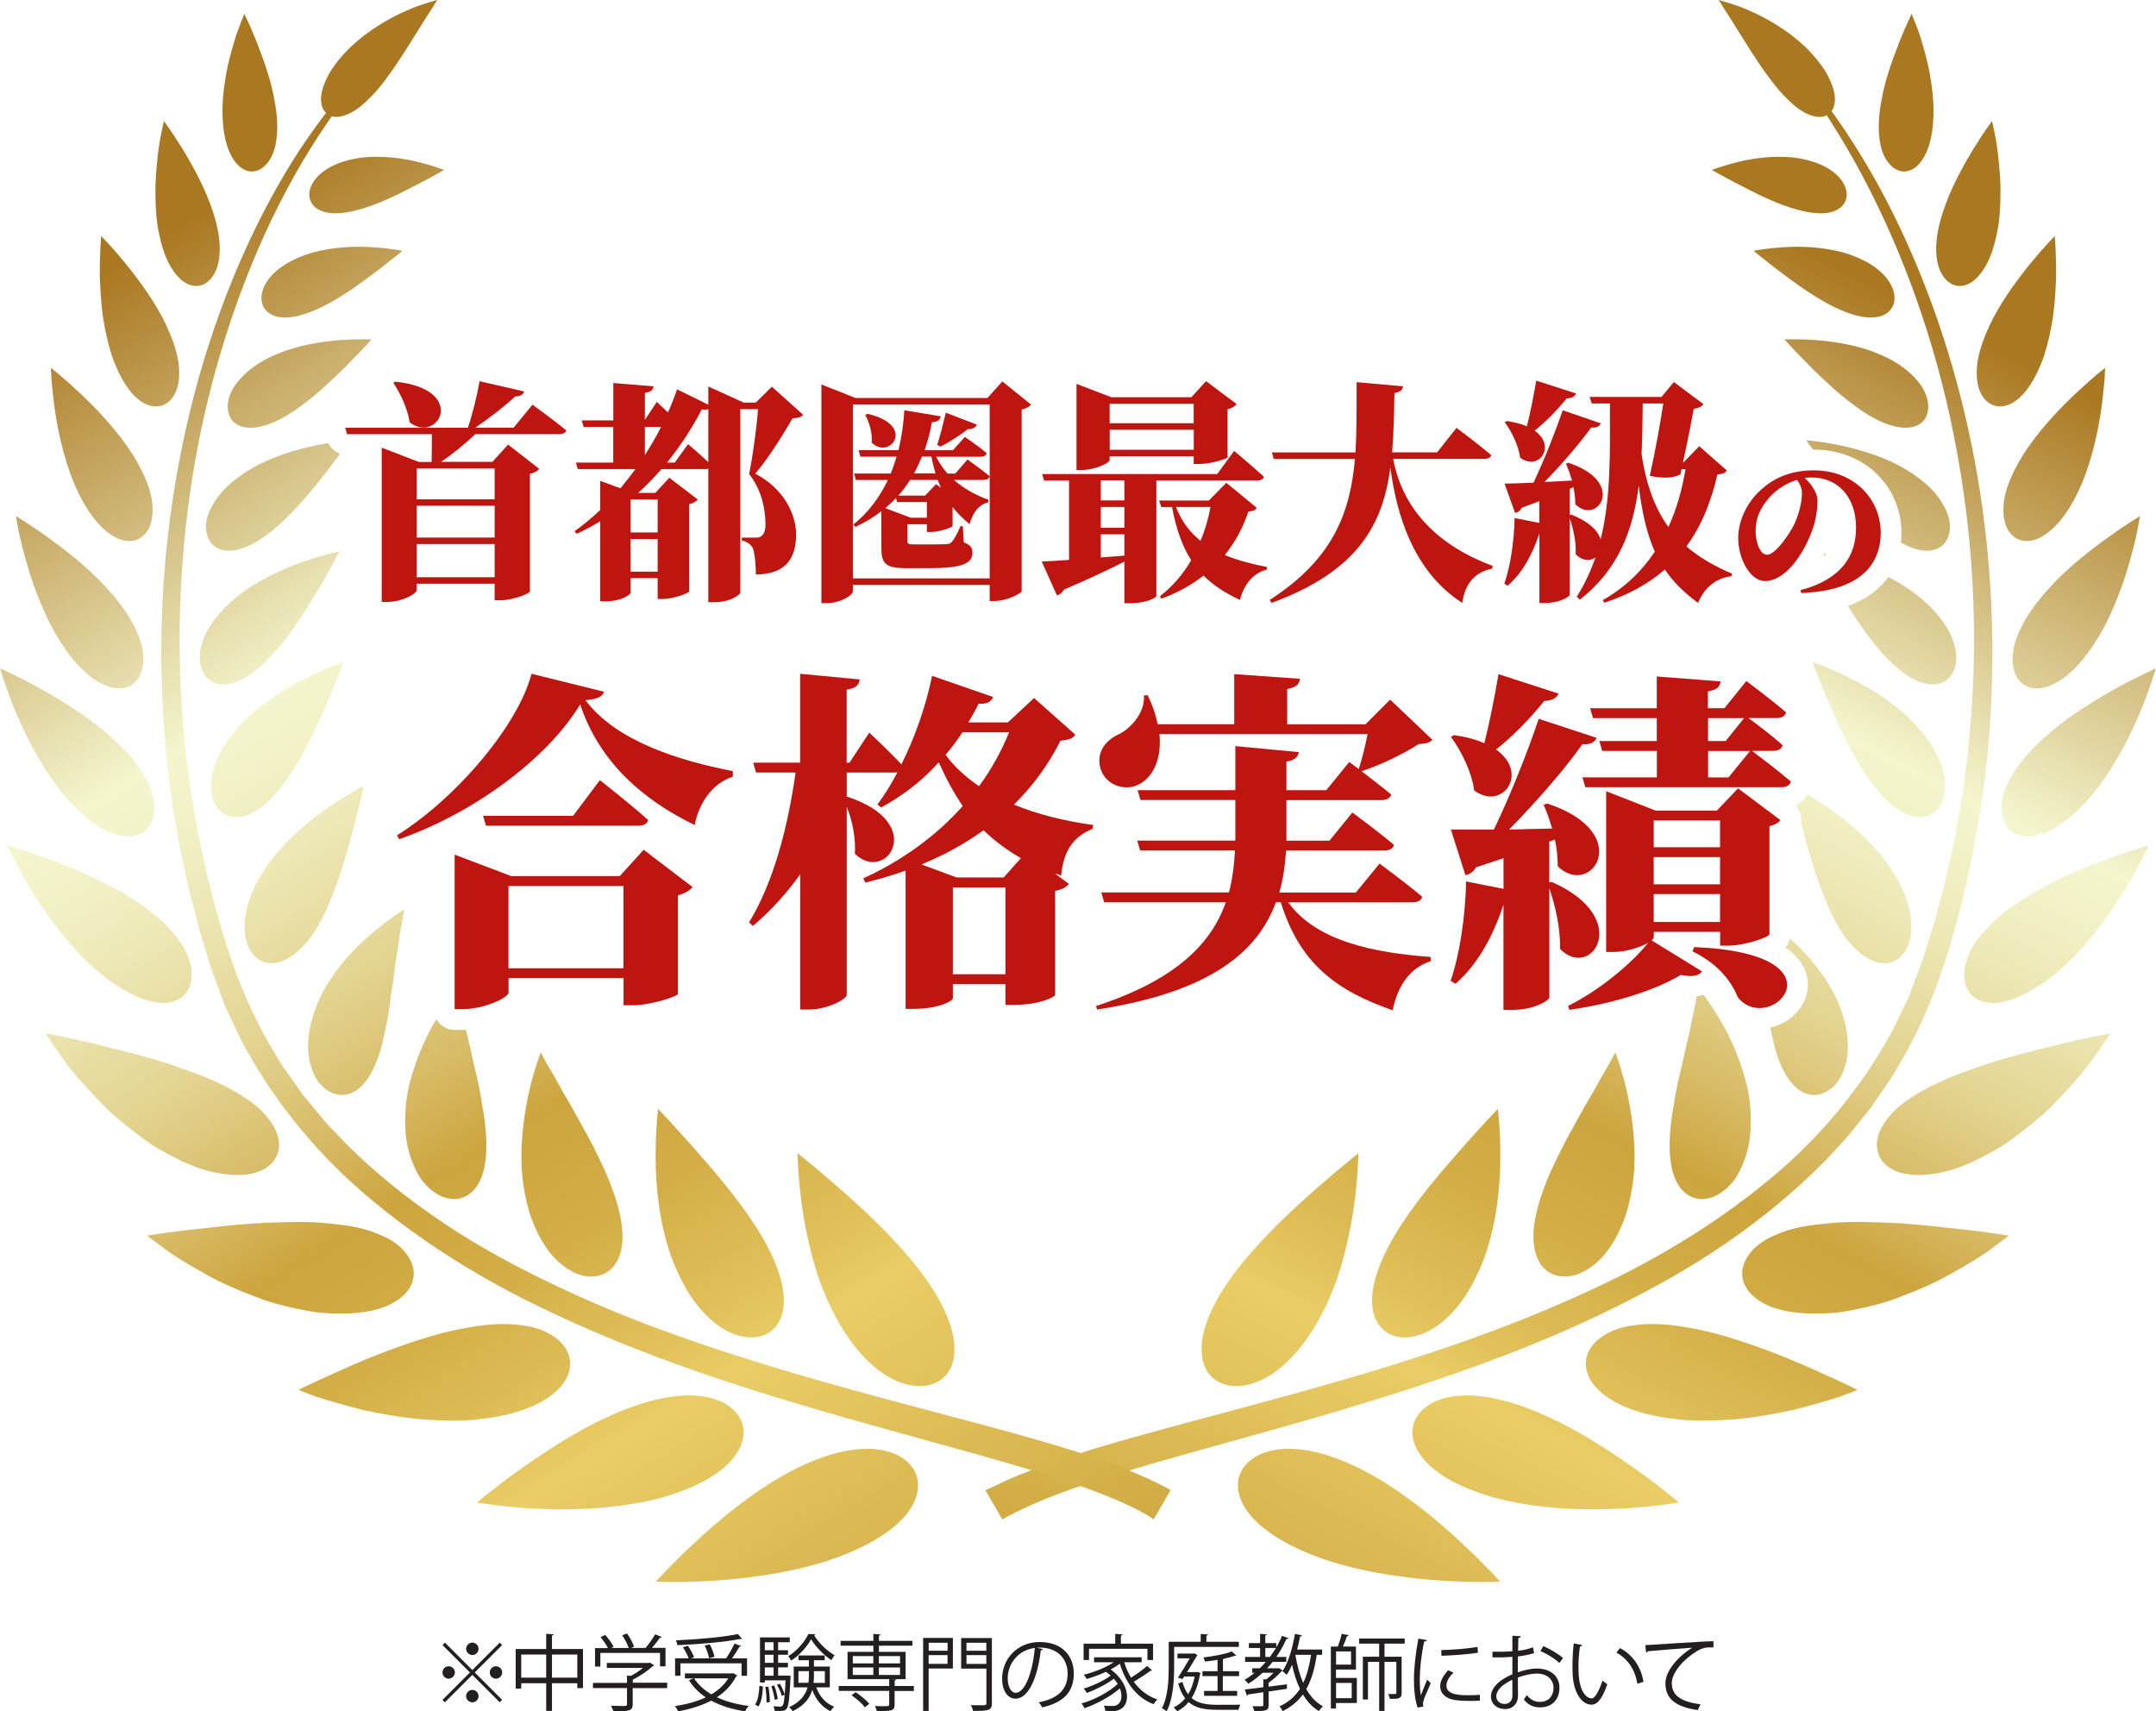 <?xml version="1.0" encoding="UTF-8"?><svg id="_レイヤー_2" xmlns="http://www.w3.org/2000/svg" width="294.55" height="233.8" xmlns:xlink="http://www.w3.org/1999/xlink" viewBox="0 0 294.55 233.8"><defs><style>.cls-1{filter:url(#drop-shadow-1);}.cls-2{fill:#fff;stroke:#fff;stroke-linecap:round;stroke-linejoin:round;stroke-width:5.67px;}.cls-3{fill:#231f20;}.cls-4{fill:#bf1511;}.cls-5{fill:url(#_新規グラデーションスウォッチ_コピー-8);}.cls-6{fill:url(#_新規グラデーションスウォッチ_コピー-3);}.cls-7{fill:url(#_新規グラデーションスウォッチ_コピー-9);}.cls-8{fill:url(#_新規グラデーションスウォッチ_コピー-7);}.cls-9{fill:url(#_新規グラデーションスウォッチ_コピー-4);}.cls-10{fill:url(#_新規グラデーションスウォッチ_コピー-5);}.cls-11{fill:url(#_新規グラデーションスウォッチ_コピー-2);}.cls-12{fill:url(#_新規グラデーションスウォッチ_コピー-6);}.cls-13{fill:url(#_新規グラデーションスウォッチ_コピー-50);}.cls-14{fill:url(#_新規グラデーションスウォッチ_コピー-51);}.cls-15{fill:url(#_新規グラデーションスウォッチ_コピー-52);}.cls-16{fill:url(#_新規グラデーションスウォッチ_コピー-35);}.cls-17{fill:url(#_新規グラデーションスウォッチ_コピー-32);}.cls-18{fill:url(#_新規グラデーションスウォッチ_コピー-36);}.cls-19{fill:url(#_新規グラデーションスウォッチ_コピー-30);}.cls-20{fill:url(#_新規グラデーションスウォッチ_コピー-31);}.cls-21{fill:url(#_新規グラデーションスウォッチ_コピー-34);}.cls-22{fill:url(#_新規グラデーションスウォッチ_コピー-33);}.cls-23{fill:url(#_新規グラデーションスウォッチ_コピー-29);}.cls-24{fill:url(#_新規グラデーションスウォッチ_コピー-26);}.cls-25{fill:url(#_新規グラデーションスウォッチ_コピー-25);}.cls-26{fill:url(#_新規グラデーションスウォッチ_コピー-28);}.cls-27{fill:url(#_新規グラデーションスウォッチ_コピー-22);}.cls-28{fill:url(#_新規グラデーションスウォッチ_コピー-27);}.cls-29{fill:url(#_新規グラデーションスウォッチ_コピー-23);}.cls-30{fill:url(#_新規グラデーションスウォッチ_コピー-21);}.cls-31{fill:url(#_新規グラデーションスウォッチ_コピー-24);}.cls-32{fill:url(#_新規グラデーションスウォッチ_コピー-20);}.cls-33{fill:url(#_新規グラデーションスウォッチ_コピー-10);}.cls-34{fill:url(#_新規グラデーションスウォッチ_コピー-13);}.cls-35{fill:url(#_新規グラデーションスウォッチ_コピー-12);}.cls-36{fill:url(#_新規グラデーションスウォッチ_コピー-15);}.cls-37{fill:url(#_新規グラデーションスウォッチ_コピー-11);}.cls-38{fill:url(#_新規グラデーションスウォッチ_コピー-47);}.cls-39{fill:url(#_新規グラデーションスウォッチ_コピー-48);}.cls-40{fill:url(#_新規グラデーションスウォッチ_コピー-49);}.cls-41{fill:url(#_新規グラデーションスウォッチ_コピー-45);}.cls-42{fill:url(#_新規グラデーションスウォッチ_コピー-46);}.cls-43{fill:url(#_新規グラデーションスウォッチ_コピー-39);}.cls-44{fill:url(#_新規グラデーションスウォッチ_コピー-40);}.cls-45{fill:url(#_新規グラデーションスウォッチ_コピー-41);}.cls-46{fill:url(#_新規グラデーションスウォッチ_コピー-42);}.cls-47{fill:url(#_新規グラデーションスウォッチ_コピー-43);}.cls-48{fill:url(#_新規グラデーションスウォッチ_コピー-44);}.cls-49{fill:url(#_新規グラデーションスウォッチ_コピー-37);}.cls-50{fill:url(#_新規グラデーションスウォッチ_コピー-38);}.cls-51{fill:url(#_新規グラデーションスウォッチ_コピー-14);}.cls-52{fill:url(#_新規グラデーションスウォッチ_コピー-17);}.cls-53{fill:url(#_新規グラデーションスウォッチ_コピー-16);}.cls-54{fill:url(#_新規グラデーションスウォッチ_コピー-19);}.cls-55{fill:url(#_新規グラデーションスウォッチ_コピー-18);}.cls-56{fill:url(#_新規グラデーションスウォッチ_コピー);}</style><linearGradient id="_新規グラデーションスウォッチ_コピー" x1="169.79" y1="227.88" x2="272.48" y2="27.25" gradientUnits="userSpaceOnUse"><stop offset="0" stop-color="#cfa841"/><stop offset=".21" stop-color="#eacd66"/><stop offset=".24" stop-color="#e2c25b"/><stop offset=".33" stop-color="#d2ac45"/><stop offset=".39" stop-color="#cda53e"/><stop offset=".44" stop-color="#d7ba64"/><stop offset=".51" stop-color="#e3d491"/><stop offset=".58" stop-color="#ece6b2"/><stop offset=".63" stop-color="#f2f1c6"/><stop offset=".67" stop-color="#f4f6ce"/><stop offset=".92" stop-color="#aa7821"/></linearGradient><linearGradient id="_新規グラデーションスウォッチ_コピー-2" x1="138.08" y1="211.65" x2="240.77" y2="11.02" xlink:href="#_新規グラデーションスウォッチ_コピー"/><linearGradient id="_新規グラデーションスウォッチ_コピー-3" x1="155.19" y1="220.41" x2="257.88" y2="19.78" xlink:href="#_新規グラデーションスウォッチ_コピー"/><linearGradient id="_新規グラデーションスウォッチ_コピー-4" x1="168.56" y1="227.25" x2="271.24" y2="26.62" xlink:href="#_新規グラデーションスウォッチ_コピー"/><linearGradient id="_新規グラデーションスウォッチ_コピー-5" x1="180.12" y1="233.17" x2="282.8" y2="32.54" xlink:href="#_新規グラデーションスウォッチ_コピー"/><linearGradient id="_新規グラデーションスウォッチ_コピー-6" x1="191.01" y1="238.74" x2="293.69" y2="38.11" xlink:href="#_新規グラデーションスウォッチ_コピー"/><linearGradient id="_新規グラデーションスウォッチ_コピー-7" x1="200.88" y1="243.79" x2="303.56" y2="43.16" xlink:href="#_新規グラデーションスウォッチ_コピー"/><linearGradient id="_新規グラデーションスウォッチ_コピー-8" x1="208.85" y1="247.87" x2="311.54" y2="47.24" xlink:href="#_新規グラデーションスウォッチ_コピー"/><linearGradient id="_新規グラデーションスウォッチ_コピー-9" x1="215.57" y1="251.31" x2="318.25" y2="50.68" xlink:href="#_新規グラデーションスウォッチ_コピー"/><linearGradient id="_新規グラデーションスウォッチ_コピー-10" x1="218.79" y1="252.96" x2="321.47" y2="52.33" xlink:href="#_新規グラデーションスウォッチ_コピー"/><linearGradient id="_新規グラデーションスウォッチ_コピー-11" x1="215.19" y1="251.12" x2="317.87" y2="50.49" xlink:href="#_新規グラデーションスウォッチ_コピー"/><linearGradient id="_新規グラデーションスウォッチ_コピー-12" x1="205.3" y1="246.06" x2="307.98" y2="45.43" xlink:href="#_新規グラデーションスウォッチ_コピー"/><linearGradient id="_新規グラデーションスウォッチ_コピー-13" x1="191.27" y1="238.88" x2="293.96" y2="38.25" xlink:href="#_新規グラデーションスウォッチ_コピー"/><linearGradient id="_新規グラデーションスウォッチ_コピー-14" x1="175.79" y1="230.95" x2="278.48" y2="30.32" xlink:href="#_新規グラデーションスウォッチ_コピー"/><linearGradient id="_新規グラデーションスウォッチ_コピー-15" x1="145.65" y1="215.53" x2="248.34" y2="14.9" xlink:href="#_新規グラデーションスウォッチ_コピー"/><linearGradient id="_新規グラデーションスウォッチ_コピー-16" x1="155.63" y1="220.63" x2="258.31" y2="20" xlink:href="#_新規グラデーションスウォッチ_コピー"/><linearGradient id="_新規グラデーションスウォッチ_コピー-17" x1="164.62" y1="225.24" x2="267.31" y2="24.61" xlink:href="#_新規グラデーションスウォッチ_コピー"/><linearGradient id="_新規グラデーションスウォッチ_コピー-18" x1="173.13" y1="229.59" x2="275.82" y2="28.96" xlink:href="#_新規グラデーションスウォッチ_コピー"/><linearGradient id="_新規グラデーションスウォッチ_コピー-19" x1="180.76" y1="233.49" x2="283.44" y2="32.86" xlink:href="#_新規グラデーションスウォッチ_コピー"/><linearGradient id="_新規グラデーションスウォッチ_コピー-20" x1="186.62" y1="236.49" x2="289.3" y2="35.86" xlink:href="#_新規グラデーションスウォッチ_コピー"/><linearGradient id="_新規グラデーションスウォッチ_コピー-21" x1="191.09" y1="238.78" x2="293.77" y2="38.15" xlink:href="#_新規グラデーションスウォッチ_コピー"/><linearGradient id="_新規グラデーションスウォッチ_コピー-22" x1="192.32" y1="239.41" x2="295" y2="38.78" xlink:href="#_新規グラデーションスウォッチ_コピー"/><linearGradient id="_新規グラデーションスウォッチ_コピー-23" x1="188.73" y1="237.57" x2="291.41" y2="36.94" xlink:href="#_新規グラデーションスウォッチ_コピー"/><linearGradient id="_新規グラデーションスウォッチ_コピー-24" x1="180.93" y1="233.58" x2="283.61" y2="32.95" xlink:href="#_新規グラデーションスウォッチ_コピー"/><linearGradient id="_新規グラデーションスウォッチ_コピー-25" x1="167.79" y1="226.86" x2="270.48" y2="26.23" xlink:href="#_新規グラデーションスウォッチ_コピー"/><linearGradient id="_新規グラデーションスウォッチ_コピー-26" x1="152.65" y1="219.11" x2="255.34" y2="18.48" xlink:href="#_新規グラデーションスウォッチ_コピー"/><linearGradient id="_新規グラデーションスウォッチ_コピー-27" x1="134.42" y1="226.17" x2="6.46" y2="19.22" xlink:href="#_新規グラデーションスウォッチ_コピー"/><linearGradient id="_新規グラデーションスウォッチ_コピー-28" x1="172.59" y1="202.57" x2="44.63" y2="-4.38" xlink:href="#_新規グラデーションスウォッチ_コピー"/><linearGradient id="_新規グラデーションスウォッチ_コピー-29" x1="164.29" y1="207.7" x2="36.33" y2=".75" xlink:href="#_新規グラデーションスウォッチ_コピー"/><linearGradient id="_新規グラデーションスウォッチ_コピー-30" x1="154.22" y1="213.93" x2="26.25" y2="6.98" xlink:href="#_新規グラデーションスウォッチ_コピー"/><linearGradient id="_新規グラデーションスウォッチ_コピー-31" x1="144.96" y1="219.65" x2="16.99" y2="12.71" xlink:href="#_新規グラデーションスウォッチ_コピー"/><linearGradient id="_新規グラデーションスウォッチ_コピー-32" x1="136.01" y1="225.19" x2="8.05" y2="18.24" xlink:href="#_新規グラデーションスウォッチ_コピー"/><linearGradient id="_新規グラデーションスウォッチ_コピー-33" x1="127.77" y1="230.28" x2="-.2" y2="23.33" xlink:href="#_新規グラデーションスウォッチ_コピー"/><linearGradient id="_新規グラデーションスウォッチ_コピー-34" x1="121.14" y1="234.38" x2="-6.82" y2="27.43" xlink:href="#_新規グラデーションスウォッチ_コピー"/><linearGradient id="_新規グラデーションスウォッチ_コピー-35" x1="115.64" y1="237.78" x2="-12.32" y2="30.83" xlink:href="#_新規グラデーションスウォッチ_コピー"/><linearGradient id="_新規グラデーションスウォッチ_コピー-36" x1="113.19" y1="239.29" x2="-14.77" y2="32.34" xlink:href="#_新規グラデーションスウォッチ_コピー"/><linearGradient id="_新規グラデーションスウォッチ_コピー-37" x1="115.56" y1="237.83" x2="-12.4" y2="30.88" xlink:href="#_新規グラデーションスウォッチ_コピー"/><linearGradient id="_新規グラデーションスウォッチ_コピー-38" x1="121.77" y1="233.99" x2="-6.19" y2="27.04" xlink:href="#_新規グラデーションスウォッチ_コピー"/><linearGradient id="_新規グラデーションスウォッチ_コピー-39" x1="132.75" y1="227.2" x2="4.79" y2="20.25" xlink:href="#_新規グラデーションスウォッチ_コピー"/><linearGradient id="_新規グラデーションスウォッチ_コピー-40" x1="146.08" y1="218.96" x2="18.12" y2="12.01" xlink:href="#_新規グラデーションスウォッチ_コピー"/><linearGradient id="_新規グラデーションスウォッチ_コピー-41" x1="156.65" y1="212.43" x2="28.69" y2="5.48" xlink:href="#_新規グラデーションスウォッチ_コピー"/><linearGradient id="_新規グラデーションスウォッチ_コピー-42" x1="143.1" y1="220.8" x2="15.14" y2="13.86" xlink:href="#_新規グラデーションスウォッチ_コピー"/><linearGradient id="_新規グラデーションスウォッチ_コピー-43" x1="131.15" y1="228.19" x2="3.19" y2="21.24" xlink:href="#_新規グラデーションスウォッチ_コピー"/><linearGradient id="_新規グラデーションスウォッチ_コピー-44" x1="119.77" y1="235.22" x2="-8.19" y2="28.28" xlink:href="#_新規グラデーションスウォッチ_コピー"/><linearGradient id="_新規グラデーションスウォッチ_コピー-45" x1="109.25" y1="241.73" x2="-18.72" y2="34.79" xlink:href="#_新規グラデーションスウォッチ_コピー"/><linearGradient id="_新規グラデーションスウォッチ_コピー-46" x1="100.51" y1="247.14" x2="-27.45" y2="40.19" xlink:href="#_新規グラデーションスウォッチ_コピー"/><linearGradient id="_新規グラデーションスウォッチ_コピー-47" x1="92.82" y1="251.89" x2="-35.14" y2="44.94" xlink:href="#_新規グラデーションスウォッチ_コピー"/><linearGradient id="_新規グラデーションスウォッチ_コピー-48" x1="88.12" y1="254.8" x2="-39.84" y2="47.85" xlink:href="#_新規グラデーションスウォッチ_コピー"/><linearGradient id="_新規グラデーションスウォッチ_コピー-49" x1="89.65" y1="253.85" x2="-38.31" y2="46.9" xlink:href="#_新規グラデーションスウォッチ_コピー"/><linearGradient id="_新規グラデーションスウォッチ_コピー-50" x1="97.38" y1="249.07" x2="-30.58" y2="42.12" xlink:href="#_新規グラデーションスウォッチ_コピー"/><linearGradient id="_新規グラデーションスウォッチ_コピー-51" x1="109.24" y1="241.74" x2="-18.72" y2="34.79" xlink:href="#_新規グラデーションスウォッチ_コピー"/><linearGradient id="_新規グラデーションスウォッチ_コピー-52" x1="122.68" y1="233.43" x2="-5.28" y2="26.48" xlink:href="#_新規グラデーションスウォッチ_コピー"/><filter id="drop-shadow-1" filterUnits="userSpaceOnUse"><feOffset dx="0" dy="0"/><feGaussianBlur result="blur" stdDeviation="2"/><feFlood flood-color="#000" flood-opacity=".15"/><feComposite in2="blur" operator="in"/><feComposite in="SourceGraphic"/></filter></defs><g id="_レイヤー_3"><path class="cls-56" d="M245.21,8.86c7.84,8.97,13.67,19.53,17.94,30.6,4.27,11.09,7,22.76,8.25,34.58,1.23,11.82,1.08,23.82-.69,35.6-.87,5.89-2.11,11.73-3.7,17.47-1.57,5.71-3.69,11.46-6.62,16.72l-1.13,1.96c-.38.65-.74,1.32-1.19,1.93l-2.57,3.73-2.84,3.52c-.96,1.16-2.04,2.22-3.05,3.33-4.19,4.33-8.87,8.15-13.81,11.55-4.94,3.42-10.2,6.3-15.55,8.95-5.36,2.62-10.86,4.97-16.44,7.03-11.15,4.17-22.57,7.48-33.95,10.63-5.69,1.59-11.38,3.14-16.97,4.85-5.57,1.72-11.16,3.58-15.96,6.27l-2.32-4.01c.05.06,1.14-.51,3.15-1.44,2.02-.88,4.98-2.05,8.76-3.27,7.56-2.47,18.42-5.18,31.29-8.73,12.83-3.6,27.76-8.08,42.59-15.35,7.4-3.64,14.67-8.12,21.28-13.6,6.64-5.44,12.31-12.19,16.52-19.75.55-.93.96-1.94,1.45-2.9l.7-1.46c.24-.48.47-.97.65-1.49.74-2.04,1.61-4,2.2-6.12l.97-3.13.86-3.15c.6-2.09,1.05-4.21,1.53-6.32,1.87-8.44,2.78-16.92,3.06-25.14.53-16.45-1.95-31.78-5.68-44.33-3.73-12.58-8.67-22.39-12.6-28.81-3.91-6.46-6.68-9.67-6.14-9.74Z"/><path class="cls-11" d="M246.55,6.33c1.21,1.15,2.09,2.28,2.76,3.28.62,1.04,1.01,1.96,1.22,2.76.41,1.6-.01,2.73-.73,3.24-.74.53-1.85.51-3.24-.22-.69-.37-1.44-.92-2.23-1.72-.82-.76-1.67-1.77-2.6-3.01-.88-1.12-1.66-2.4-2.47-3.59-.78-1.23-1.52-2.42-2.17-3.45-.63-1.08-1.24-1.92-1.64-2.58-.4-.65-.64-1.04-.64-1.04,0,0,.43.13,1.16.34.72.24,1.81.54,2.97,1.09,2.39,1,5.33,2.74,7.61,4.9Z"/><path class="cls-6" d="M264.14,16.05c-.13,3.24-.96,5.22-1.92,6.31-.96,1.08-2.07,1.28-2.99.88-.9-.41-1.77-1.39-2.22-3.01-.41-1.64-.52-3.86.11-6.9.5-2.76,1.6-5.62,2.44-7.78.86-2.16,1.61-3.65,1.61-3.65,0,0,.2.5.54,1.35.16.42.34.93.56,1.51.18.58.38,1.23.57,1.93.4,1.39.78,2.96,1,4.58.24,1.61.38,3.25.3,4.78Z"/><path class="cls-9" d="M272.83,31.82c-.34,1.71-.79,3.05-1.32,4.09-.54,1.05-1.13,1.8-1.72,2.31-1.19,1.01-2.41,1.05-3.32.49-1.85-1.15-2.97-4.66-.65-10.84,2.1-5.67,6.33-11.34,6.33-11.34,0,0,.12.56.32,1.49.2.93.42,2.24.57,3.76.16,1.52.31,3.22.26,4.96-.02,1.74-.13,3.48-.47,5.08Z"/><path class="cls-10" d="M279.3,48.49c-2.45,7.03-5.91,7.86-7.71,6.47-.92-.72-1.56-2.08-1.53-4.02-.04-1.93.69-4.45,2.29-7.57,1.53-2.88,3.61-5.64,5.31-7.7,1.71-2.07,3.06-3.42,3.06-3.42,0,0,.22,2.42.18,5.65-.06,1.62-.17,3.45-.41,5.28-.28,1.84-.67,3.67-1.2,5.32Z"/><path class="cls-12" d="M283.88,67.25c-1.71,3.57-3.63,5.44-5.21,6.22-1.6.77-2.97.47-3.83-.41-.89-.88-1.31-2.42-1.08-4.46.13-1.02.46-2.18,1.04-3.47.56-1.28,1.34-2.7,2.43-4.24,2.02-2.85,4.55-5.47,6.68-7.44,1.06-.98,1.96-1.78,2.62-2.33.66-.55,1.06-.86,1.06-.86,0,0-.01.64-.08,1.71-.09,1.07-.25,2.58-.49,4.28-.51,3.42-1.52,7.66-3.14,11Z"/><path class="cls-8" d="M286.09,87.98c-2.28,3.54-4.6,5.24-6.38,5.83-1.8.59-3.19.06-3.97-.99-.78-1.06-1.05-2.74-.5-4.86.61-2.13,2.01-4.69,4.75-7.65,2.47-2.73,5.58-5.15,8.06-6.93,2.45-1.77,4.31-2.87,4.31-2.87,0,0-.38,2.71-1.43,6.27-.48,1.77-1.16,3.75-1.98,5.7-.79,1.94-1.77,3.86-2.87,5.52Z"/><path class="cls-5" d="M285.52,108.94c-1.49,1.7-2.87,2.92-4.12,3.76-1.28.84-2.43,1.29-3.42,1.47-1.99.35-3.36-.4-4.02-1.61-.63-1.22-.77-3.04.17-5.18.49-1.07,1.14-2.24,2.14-3.47.98-1.24,2.32-2.54,3.91-3.92,1.49-1.27,3.14-2.43,4.78-3.48,1.63-1.04,3.21-1.97,4.63-2.74,2.83-1.54,4.95-2.45,4.95-2.45,0,0-.23.69-.61,1.86-.41,1.16-.93,2.77-1.75,4.58-1.55,3.62-3.89,7.99-6.66,11.18Z"/><path class="cls-7" d="M281.27,132.63c-1.84,1.55-3.47,2.59-4.93,3.28-1.54.75-2.84,1.08-3.92,1.11-2.15.05-3.43-1.04-3.87-2.46-.88-2.9.89-7.49,8.6-12.19,1.76-1.09,3.67-2.05,5.55-2.89,1.87-.84,3.66-1.57,5.27-2.15,3.21-1.18,5.56-1.81,5.56-1.81,0,0-.33.71-.93,1.87-.62,1.16-1.41,2.78-2.56,4.55-2.2,3.57-5.36,7.8-8.78,10.7Z"/><path class="cls-33" d="M269.94,158.52c-1.25.58-2.38,1.03-3.43,1.35-1.08.29-2.06.48-2.94.57-1.76.2-3.15.04-4.21-.32-2.12-.73-2.99-2.28-2.94-3.87.06-1.61,1.08-3.36,3.08-5.14,2.12-1.7,5.17-3.42,9.91-5.04,4.21-1.57,9.06-2.67,12.63-3.57,3.64-.86,6.28-1.32,6.28-1.32,0,0-.53.82-1.45,2.14-.93,1.32-2.19,3.16-3.97,5.04-.86.95-1.79,1.94-2.77,2.92-.95,1-2.12,1.89-3.21,2.79-1.12.89-2.26,1.73-3.4,2.5-1.2.72-2.4,1.37-3.56,1.91Z"/><path class="cls-37" d="M250.93,179.32c-5.55.51-8.92-.4-10.86-1.81-1.92-1.39-2.38-3.17-1.86-4.71.52-1.57,1.97-3.15,4.56-4.16,1.27-.56,2.82-.99,4.71-1.25,1.9-.25,4.04-.48,6.65-.45,2.41.05,4.78.1,7.14.31,2.33.18,4.62.49,6.54.67,3.88.42,6.63.89,6.63.89,0,0-.8.63-2.15,1.62-1.33,1.03-3.32,2.23-5.61,3.51-2.26,1.33-4.96,2.44-7.66,3.45-1.34.53-2.74.87-4.1,1.2-1.36.32-2.7.57-3.99.74Z"/><path class="cls-35" d="M228.68,193.84c-5.54-.65-8.78-2.37-10.49-4.13-1.7-1.78-1.87-3.7-1.08-5.21.4-.76,1.05-1.45,1.96-2.02.9-.59,2.04-1.06,3.46-1.32,1.42-.24,3.07-.36,5.02-.2.97.08,2.02.22,3.15.43,1.12.19,2.31.44,3.59.77,4.72,1.28,9.51,3.16,13.23,4.83,1.85.85,3.41,1.51,4.51,2.05,1.1.52,1.73.85,1.73.85,0,0-.92.38-2.46.94-1.54.5-3.72,1.14-6.21,1.77-2.49.55-5.3,1.05-8.13,1.31-2.83.19-5.68.3-8.28-.07Z"/><path class="cls-34" d="M204.3,204.64c-5.43-1.51-8.55-3.6-10.1-5.67-1.55-2.06-1.54-4.06-.56-5.52.98-1.49,2.99-2.61,5.94-2.78,1.48-.1,3.19.06,5.16.52,1.96.43,4.17,1.19,6.65,2.33,4.56,2.02,9.01,5.04,12.38,7.42,3.37,2.41,5.6,4.34,5.6,4.34,0,0-.94.15-2.5.34-1.57.18-3.77.46-6.27.52-5.02.25-11.21-.13-16.31-1.51Z"/><path class="cls-51" d="M180.19,212.78c-10.64-3.93-12.39-9.34-10.29-12.3,2.16-2.99,8.46-4.25,18.13,1.37,4.46,2.6,8.67,6.14,11.78,9.07,3.13,2.9,5.14,5.17,5.14,5.17,0,0-3.74.18-8.69-.19-4.95-.37-11.07-1.28-16.06-3.12Z"/><path class="cls-36" d="M243.82,28.1c2.63.94,4.62,1.21,6.02.95,1.4-.26,2.2-1.03,2.4-1.97.43-1.85-1.57-4.87-7.26-5.57-2.66-.26-5.4.08-7.54.62-2.13.52-3.57,1.09-3.57,1.09,0,0,.32.18.87.49.56.29,1.35.72,2.28,1.23.94.49,2.04,1.04,3.19,1.62,1.16.56,2.41,1.09,3.62,1.55Z"/><path class="cls-53" d="M249.51,41.39c1.32.73,2.53,1.24,3.58,1.56,1.04.33,1.95.46,2.72.43,1.54-.06,2.51-.76,2.86-1.74.73-1.92-.92-5.44-6.9-7.16-2.79-.75-5.79-.87-8.18-.7-2.37.15-4.02.48-4.02.48,0,0,.32.27.86.71.56.44,1.35,1.06,2.26,1.78.93.72,2.04,1.52,3.18,2.34,1.15.81,2.42,1.6,3.64,2.3Z"/><path class="cls-52" d="M253.42,55.45c5.21,3.89,8.71,3.53,9.71,1.51.49-.99.44-2.44-.49-4.02-1-1.55-2.79-3.25-5.9-4.55-2.81-1.22-6.08-1.73-8.61-1.92-2.53-.19-4.33-.09-4.33-.09,0,0,1.17,1.35,2.99,3.15.88.92,1.93,1.94,3.07,2.96,1.1,1.04,2.31,2.07,3.57,2.96Z"/><path class="cls-55" d="M255.74,71.09c2.55,2.38,4.67,3.65,6.42,4.02,1.73.38,3-.12,3.67-1.11.64-.98.86-2.54.02-4.32-.41-.89-1.04-1.85-1.94-2.81-.93-.96-2.15-1.91-3.68-2.82-2.8-1.67-6.24-2.65-8.86-3.21-1.31-.28-2.48-.44-3.3-.55-.82-.1-1.31-.14-1.31-.14,0,0,.29.4.77,1.06.47.67,1.14,1.61,1.98,2.69,1.66,2.16,3.86,4.94,6.23,7.17Z"/><path class="cls-54" d="M256.11,88.04c2.38,2.86,4.39,4.49,6.19,5.13,1.76.65,3.18.3,4.03-.64.85-.94,1.25-2.55.64-4.55-.56-2-2.16-4.38-5.12-6.71-2.77-2.14-6.19-3.65-8.9-4.59-2.75-.94-4.77-1.34-4.77-1.34,0,0,.96,1.82,2.38,4.32.75,1.25,1.58,2.67,2.51,4.12.96,1.45,1.96,2.92,3.05,4.26Z"/><path class="cls-32" d="M254.22,104.76c1.01,1.65,2.02,2.98,3,4.02.96,1.03,1.88,1.76,2.76,2.22,1.75.93,3.29.78,4.33-.08,1.06-.85,1.61-2.5,1.32-4.68-.14-1.09-.58-2.31-1.3-3.62-.73-1.31-1.71-2.7-3.16-4.13-1.31-1.31-2.8-2.48-4.3-3.48-1.51-1.01-3.07-1.85-4.44-2.52-2.74-1.35-4.8-2.04-4.8-2.04,0,0,.19.51.5,1.36.31.85.86,2.06,1.41,3.45,1.18,2.79,2.77,6.4,4.68,9.5Z"/><path class="cls-30" d="M249.47,123.19c.78,1.87,1.63,3.43,2.48,4.66.83,1.12,1.68,1.99,2.52,2.61,1.67,1.24,3.28,1.42,4.51.75,2.44-1.28,3.72-6.54-1.25-13.39-1.16-1.57-2.54-3.02-3.94-4.3-1.42-1.28-2.92-2.4-4.24-3.31-2.66-1.82-4.7-2.85-4.7-2.85,0,0,.12.55.32,1.48.19.93.58,2.26.94,3.78.8,3.07,1.89,7.05,3.38,10.58Z"/><path class="cls-27" d="M241.49,138.56c.16.96.36,1.88.56,2.73.16.83.35,1.61.57,2.33.43,1.44.96,2.63,1.57,3.55,1.2,1.86,2.72,2.62,4.15,2.38,1.41-.23,2.97-1.39,3.65-3.68.8-2.2.65-5.55-1.07-9.4-1.74-3.63-4.49-6.69-7.07-8.86-2.51-2.15-4.51-3.36-4.51-3.36,0,0,.05.44.19,1.21.12.77.4,1.92.54,3.21.09.66.21,1.38.35,2.17.17.8.18,1.56.31,2.41.11.84.24,1.72.4,2.63.09.87.21,1.77.37,2.67Z"/><path class="cls-29" d="M228.76,150.51c-.84,4.18-.83,7.49-.21,9.67.64,2.22,1.99,3.42,3.55,3.61,1.53.18,3.37-.65,4.89-2.66.71-1.05,1.34-2.39,1.76-4.03.43-1.63.53-3.66.36-5.89-.13-2.04-.74-4.19-1.41-6.11-.71-1.94-1.49-3.68-2.39-5.22-1.74-3.03-3.31-4.96-3.31-4.96,0,0-.1.46-.23,1.3-.09.85-.39,2.01-.69,3.46-.23,1.48-.74,3.13-1.11,5-.17.95-.45,1.87-.66,2.84-.22.97-.41,1.96-.57,2.97Z"/><path class="cls-31" d="M211.97,159.77c-1.91,4.32-2.69,7.67-2.43,10.1.24,2.43,1.43,3.9,3.01,4.36.79.23,1.71.24,2.68-.04.96-.3,1.98-.88,2.99-1.78,1.01-.88,1.95-2.16,2.78-3.78.41-.81.79-1.71,1.13-2.7.32-1.01.58-2.12.79-3.31.81-4.37.23-9.2-.49-12.76-.35-1.78-.84-3.33-1.16-4.39-.34-1.07-.58-1.69-.58-1.69,0,0-.28.49-.74,1.38-.51.86-1.24,2.08-2.05,3.6-.87,1.48-1.88,3.23-2.9,5.12-1.08,1.84-2.07,3.91-3.01,5.89Z"/><path class="cls-25" d="M191.5,167.23c-2.8,4.28-4,7.75-4.05,10.29-.05,2.55,1.06,4.21,2.67,4.87,1.59.64,3.85.4,6.2-1.23,1.17-.83,2.36-1.99,3.49-3.55,1.11-1.59,2.16-3.57,3.05-5.98,1.59-4.51,2.11-9.52,2.11-13.45.02-3.91-.34-6.67-.34-6.67,0,0-.48.48-1.27,1.33-.8.88-1.91,2.11-3.21,3.54-2.57,2.95-6.04,6.82-8.64,10.86Z"/><path class="cls-24" d="M169.24,173.14c-6.85,8.73-5.84,14.31-2.47,15.79,3.3,1.49,9.6-.6,14.35-10.47,2.19-4.53,3.31-9.79,3.89-13.86.55-4.1.57-7.04.57-7.04,0,0-2.39,1.88-5.67,4.76-3.28,2.87-7.46,6.75-10.66,10.83Z"/><path class="cls-28" d="M50.19,9.6c-7.61,8.93-13.25,19.43-17.32,30.41-4.08,11-6.64,22.56-7.72,34.23-1.06,11.67-.77,23.47,1.11,35.03.93,5.78,2.22,11.49,3.84,17.11,1.63,5.64,3.7,11.02,6.57,16.04l1.1,1.86c.37.62.72,1.25,1.16,1.83l2.5,3.53,2.76,3.33c.93,1.1,1.98,2.1,2.96,3.16,4.08,4.1,8.62,7.73,13.45,10.96,4.82,3.25,9.97,6,15.23,8.51,5.27,2.5,10.68,4.73,16.2,6.69,11.02,3.97,22.35,7.1,33.76,10.11,5.7,1.52,11.43,3,17.14,4.67,5.71,1.7,11.44,3.48,17.01,6.49l-2.32,4.01s-.22-.18-.67-.44c-.46-.25-1.09-.66-2-1.1-1.81-.89-4.56-2.06-8.22-3.31-7.3-2.53-18.1-5.32-31.02-8.96-12.88-3.7-27.99-8.28-43.16-15.79-7.56-3.76-15.06-8.41-21.91-14.15-6.88-5.7-12.82-12.82-17.21-20.81-.58-.98-1-2.05-1.51-3.07l-.73-1.54c-.25-.51-.49-1.03-.67-1.57-.77-2.13-1.67-4.25-2.26-6.4l-.97-3.21-.85-3.23c-.6-2.14-1.04-4.32-1.51-6.48-1.84-8.64-2.68-17.33-2.87-25.71-.34-16.79,2.45-32.37,6.56-45.02,4.12-12.68,9.51-22.44,13.92-28.63,4.39-6.23,7.62-9,7.65-8.56Z"/><path class="cls-26" d="M52.83,10.67c-.92,1.22-1.75,2.22-2.58,2.97-.78.79-1.53,1.35-2.23,1.72-1.4.74-2.52.78-3.26.25-.72-.51-1.15-1.62-.76-3.21.2-.79.59-1.72,1.21-2.76.67-1.01,1.56-2.15,2.8-3.32,2.29-2.15,5.23-3.89,7.61-4.9,1.16-.55,2.24-.85,2.96-1.09.73-.22,1.16-.34,1.16-.34,0,0-.24.38-.64,1.04-.4.66-1.01,1.5-1.64,2.58-.65,1.03-1.4,2.22-2.17,3.45-.8,1.19-1.59,2.47-2.47,3.59Z"/><path class="cls-23" d="M50.73,28.1c-2.63.94-4.62,1.21-6.02.95-1.4-.26-2.2-1.03-2.4-1.97-.43-1.85,1.57-4.87,7.26-5.57,2.66-.26,5.4.08,7.54.62,2.13.52,3.57,1.09,3.57,1.09,0,0-.32.18-.87.49-.56.29-1.35.72-2.28,1.23-.94.49-2.04,1.04-3.19,1.62-1.16.56-2.41,1.09-3.62,1.55Z"/><path class="cls-19" d="M45.04,41.39c-1.32.73-2.53,1.24-3.58,1.56-1.04.33-1.95.46-2.72.43-1.54-.06-2.51-.76-2.86-1.74-.73-1.92.92-5.44,6.9-7.16,2.79-.75,5.79-.87,8.18-.7,2.37.15,4.02.48,4.02.48,0,0-.32.27-.86.71-.56.44-1.35,1.06-2.26,1.78-.93.72-2.04,1.52-3.17,2.34-1.15.81-2.42,1.6-3.64,2.3Z"/><path class="cls-20" d="M41.13,55.45c-5.21,3.89-8.71,3.53-9.71,1.51-.49-.99-.44-2.44.49-4.02,1-1.55,2.79-3.25,5.9-4.55,2.81-1.22,6.08-1.73,8.61-1.92,2.53-.19,4.33-.09,4.33-.09,0,0-1.17,1.35-2.99,3.15-.88.92-1.93,1.94-3.07,2.96-1.1,1.04-2.31,2.07-3.57,2.96Z"/><path class="cls-17" d="M38.8,71.09c-2.55,2.38-4.67,3.65-6.42,4.02-1.73.38-3-.12-3.67-1.11-.64-.98-.86-2.54-.02-4.32.41-.89,1.04-1.85,1.94-2.81.93-.96,2.15-1.91,3.68-2.82,2.8-1.67,6.24-2.65,8.86-3.21,1.31-.28,2.48-.44,3.3-.55.82-.1,1.31-.14,1.31-.14,0,0-.29.4-.77,1.06-.47.67-1.14,1.61-1.98,2.69-1.66,2.16-3.86,4.94-6.23,7.17Z"/><path class="cls-22" d="M38.44,88.04c-2.38,2.86-4.39,4.49-6.19,5.13-1.76.65-3.18.3-4.03-.64-.85-.94-1.25-2.55-.64-4.55.56-2,2.16-4.38,5.12-6.71,2.77-2.14,6.19-3.65,8.9-4.59,2.75-.94,4.77-1.34,4.77-1.34,0,0-.96,1.82-2.38,4.32-.75,1.25-1.58,2.67-2.51,4.12-.96,1.45-1.96,2.92-3.05,4.26Z"/><path class="cls-21" d="M40.32,104.76c-1.01,1.65-2.02,2.98-3,4.02-.96,1.03-1.88,1.76-2.76,2.22-1.75.93-3.29.78-4.33-.08-1.06-.85-1.61-2.5-1.32-4.68.14-1.09.58-2.31,1.3-3.62.73-1.31,1.71-2.7,3.16-4.13,1.31-1.31,2.8-2.48,4.3-3.48,1.51-1.01,3.07-1.85,4.44-2.52,2.74-1.35,4.8-2.04,4.8-2.04,0,0-.19.51-.5,1.36-.31.85-.86,2.06-1.41,3.45-1.18,2.79-2.77,6.4-4.68,9.5Z"/><path class="cls-16" d="M45.07,123.19c-.78,1.87-1.63,3.43-2.48,4.66-.83,1.12-1.68,1.99-2.52,2.61-1.67,1.24-3.28,1.42-4.51.75-2.44-1.28-3.72-6.54,1.25-13.39,1.16-1.57,2.54-3.02,3.94-4.3,1.42-1.28,2.92-2.4,4.24-3.31,2.66-1.82,4.7-2.85,4.7-2.85,0,0-.12.55-.32,1.48-.19.93-.59,2.26-.94,3.78-.8,3.07-1.89,7.05-3.38,10.58Z"/><path class="cls-18" d="M53.06,138.56c-.16.96-.36,1.88-.56,2.73-.16.83-.35,1.61-.57,2.33-.43,1.44-.96,2.63-1.57,3.55-1.2,1.86-2.72,2.62-4.15,2.38-1.41-.23-2.97-1.39-3.65-3.68-.8-2.2-.65-5.55,1.07-9.4,1.74-3.63,4.49-6.69,7.07-8.86,2.51-2.15,4.51-3.36,4.51-3.36,0,0-.05.44-.19,1.21-.12.77-.4,1.92-.54,3.21-.09.66-.21,1.38-.35,2.17-.17.8-.18,1.56-.31,2.41-.11.84-.24,1.72-.4,2.63-.09.87-.21,1.77-.37,2.67Z"/><path class="cls-49" d="M65.79,150.51c.84,4.18.83,7.49.21,9.67-.64,2.22-1.99,3.42-3.55,3.61-1.53.18-3.37-.65-4.89-2.66-.71-1.05-1.34-2.39-1.76-4.03-.43-1.63-.53-3.66-.36-5.89.13-2.04.74-4.19,1.41-6.11.71-1.94,1.49-3.68,2.39-5.22,1.74-3.03,3.31-4.96,3.31-4.96,0,0,.1.46.23,1.3.09.85.39,2.01.69,3.46.23,1.48.74,3.13,1.11,5,.17.95.45,1.87.66,2.84.22.97.41,1.96.57,2.97Z"/><path class="cls-50" d="M82.57,159.77c1.91,4.32,2.69,7.67,2.43,10.1-.24,2.43-1.43,3.9-3.01,4.36-.79.23-1.71.24-2.68-.04-.96-.3-1.98-.88-2.98-1.78-1.01-.88-1.96-2.16-2.78-3.78-.41-.81-.79-1.71-1.13-2.7-.32-1.01-.58-2.12-.79-3.31-.81-4.37-.23-9.2.49-12.76.35-1.78.84-3.33,1.17-4.39.34-1.07.58-1.69.58-1.69,0,0,.28.49.74,1.38.51.86,1.24,2.08,2.05,3.6.87,1.48,1.88,3.23,2.9,5.12,1.08,1.84,2.07,3.91,3.01,5.89Z"/><path class="cls-43" d="M103.04,167.23c2.8,4.28,4,7.75,4.05,10.29.05,2.55-1.06,4.21-2.67,4.87-1.6.64-3.85.4-6.2-1.23-1.17-.83-2.36-1.99-3.49-3.55-1.11-1.59-2.16-3.57-3.05-5.98-1.59-4.51-2.11-9.52-2.11-13.45-.02-3.91.34-6.67.34-6.67,0,0,.48.48,1.27,1.33.8.88,1.91,2.11,3.21,3.54,2.57,2.95,6.04,6.82,8.64,10.86Z"/><path class="cls-44" d="M125.31,173.14c6.85,8.73,5.84,14.31,2.47,15.79-3.3,1.49-9.6-.6-14.35-10.47-2.19-4.53-3.31-9.79-3.89-13.86-.55-4.1-.57-7.04-.57-7.04,0,0,2.39,1.88,5.68,4.76,3.28,2.87,7.46,6.75,10.66,10.83Z"/><path class="cls-45" d="M30.41,16.05c.13,3.24.96,5.22,1.92,6.31.96,1.08,2.07,1.28,2.99.88.9-.41,1.77-1.39,2.22-3.01.41-1.64.52-3.86-.11-6.9-.5-2.76-1.6-5.62-2.44-7.78-.86-2.16-1.61-3.65-1.61-3.65,0,0-.2.5-.54,1.35-.16.42-.34.93-.56,1.51-.18.58-.38,1.23-.57,1.93-.4,1.39-.78,2.96-1,4.58-.24,1.61-.38,3.25-.3,4.78Z"/><path class="cls-46" d="M21.71,31.82c.34,1.71.79,3.05,1.32,4.09.54,1.05,1.13,1.8,1.72,2.31,1.19,1.01,2.41,1.05,3.32.49,1.85-1.15,2.97-4.66.65-10.84-2.1-5.67-6.33-11.34-6.33-11.34,0,0-.12.56-.32,1.49-.2.93-.42,2.24-.57,3.76-.16,1.52-.31,3.22-.26,4.96.02,1.74.13,3.48.47,5.08Z"/><path class="cls-47" d="M15.24,48.49c2.45,7.03,5.91,7.86,7.71,6.47.92-.72,1.56-2.08,1.53-4.02.04-1.93-.69-4.45-2.29-7.57-1.53-2.88-3.61-5.64-5.31-7.7-1.71-2.07-3.06-3.42-3.06-3.42,0,0-.22,2.42-.18,5.65.06,1.62.17,3.45.41,5.28.28,1.84.67,3.67,1.2,5.32Z"/><path class="cls-48" d="M10.67,67.25c1.71,3.57,3.63,5.44,5.21,6.22,1.6.77,2.97.47,3.83-.41.89-.88,1.31-2.42,1.08-4.46-.13-1.02-.46-2.18-1.04-3.47-.56-1.28-1.34-2.7-2.43-4.24-2.02-2.85-4.55-5.47-6.68-7.44-1.06-.98-1.96-1.78-2.62-2.33-.66-.55-1.06-.86-1.06-.86,0,0,.01.64.08,1.71.09,1.07.25,2.58.49,4.28.51,3.42,1.52,7.66,3.14,11Z"/><path class="cls-41" d="M8.45,87.98c2.28,3.54,4.6,5.24,6.38,5.83,1.8.59,3.19.06,3.97-.99.78-1.06,1.05-2.74.5-4.86-.61-2.13-2.01-4.69-4.75-7.65-2.47-2.73-5.58-5.15-8.06-6.93-2.45-1.77-4.31-2.87-4.31-2.87,0,0,.38,2.71,1.43,6.27.48,1.77,1.16,3.75,1.98,5.7.79,1.94,1.77,3.86,2.87,5.52Z"/><path class="cls-42" d="M9.02,108.94c1.49,1.7,2.87,2.92,4.12,3.76,1.28.84,2.43,1.29,3.42,1.47,1.99.35,3.36-.4,4.02-1.61.63-1.22.77-3.04-.17-5.18-.49-1.07-1.14-2.24-2.14-3.47-.98-1.24-2.32-2.54-3.91-3.92-1.49-1.27-3.14-2.43-4.78-3.48-1.63-1.04-3.21-1.97-4.63-2.74-2.83-1.54-4.95-2.45-4.95-2.45,0,0,.23.69.61,1.86.41,1.16.93,2.77,1.75,4.58,1.55,3.62,3.89,7.99,6.66,11.18Z"/><path class="cls-38" d="M13.27,132.63c1.84,1.55,3.47,2.59,4.93,3.28,1.54.75,2.84,1.08,3.92,1.11,2.15.05,3.43-1.04,3.87-2.46.88-2.9-.89-7.49-8.6-12.19-1.76-1.09-3.67-2.05-5.55-2.89-1.87-.84-3.66-1.57-5.27-2.15-3.21-1.18-5.56-1.81-5.56-1.81,0,0,.33.71.93,1.87.62,1.16,1.41,2.78,2.56,4.55,2.2,3.57,5.36,7.8,8.78,10.7Z"/><path class="cls-39" d="M24.6,158.52c1.25.58,2.38,1.03,3.43,1.35,1.08.29,2.06.48,2.94.57,1.77.2,3.15.04,4.21-.32,2.12-.73,2.99-2.28,2.94-3.87-.06-1.61-1.08-3.36-3.08-5.14-2.12-1.7-5.17-3.42-9.91-5.04-4.21-1.57-9.06-2.67-12.63-3.57-3.64-.86-6.28-1.32-6.28-1.32,0,0,.53.82,1.45,2.14.93,1.32,2.19,3.16,3.97,5.04.86.95,1.79,1.94,2.77,2.92.95,1,2.12,1.89,3.21,2.79,1.12.89,2.26,1.73,3.4,2.5,1.2.72,2.4,1.37,3.56,1.91Z"/><path class="cls-40" d="M43.61,179.32c5.55.51,8.92-.4,10.86-1.81,1.92-1.39,2.38-3.17,1.86-4.71-.52-1.57-1.97-3.15-4.56-4.16-1.27-.56-2.82-.99-4.71-1.25-1.9-.25-4.04-.48-6.65-.45-2.41.05-4.78.1-7.14.31-2.33.18-4.62.49-6.54.67-3.88.42-6.63.89-6.63.89,0,0,.8.63,2.15,1.62,1.33,1.03,3.32,2.23,5.61,3.51,2.26,1.33,4.96,2.44,7.66,3.45,1.34.53,2.74.87,4.1,1.2,1.36.32,2.7.57,3.99.74Z"/><path class="cls-13" d="M65.87,193.84c5.54-.65,8.78-2.37,10.49-4.13,1.7-1.78,1.87-3.7,1.08-5.21-.4-.76-1.05-1.45-1.96-2.02-.9-.59-2.04-1.06-3.46-1.32-1.42-.24-3.07-.36-5.02-.2-.97.08-2.02.22-3.15.43-1.12.19-2.31.44-3.59.77-4.72,1.28-9.51,3.16-13.23,4.83-1.85.85-3.41,1.51-4.51,2.05-1.1.52-1.73.85-1.73.85,0,0,.92.38,2.46.94,1.54.5,3.72,1.14,6.21,1.77,2.49.55,5.3,1.05,8.13,1.31,2.83.19,5.68.3,8.28-.07Z"/><path class="cls-14" d="M90.25,204.64c5.43-1.51,8.55-3.6,10.1-5.67,1.55-2.06,1.54-4.06.56-5.52-.98-1.49-2.99-2.61-5.94-2.78-1.48-.1-3.19.06-5.16.52-1.96.43-4.17,1.19-6.65,2.33-4.56,2.02-9.01,5.04-12.38,7.42-3.37,2.41-5.6,4.34-5.6,4.34,0,0,.94.15,2.5.34,1.57.18,3.77.46,6.27.52,5.02.25,11.21-.13,16.31-1.51Z"/><path class="cls-15" d="M114.36,212.78c10.64-3.93,12.39-9.34,10.29-12.3-2.16-2.99-8.46-4.25-18.13,1.37-4.46,2.6-8.67,6.14-11.78,9.07-3.13,2.9-5.14,5.17-5.14,5.17,0,0,3.74.18,8.69-.19,4.94-.37,11.07-1.28,16.06-3.12Z"/><g class="cls-1"><path class="cls-2" d="M72.75,55.29s2.87,2.07,4.62,3.51c-.1.35-.48.51-.92.51h-11.51c-1.44,1.37-3.16,2.77-4.69,3.79h7.02l2.14-2.36,4.27,3.32c-.22.25-.61.54-1.28.67v16.07c-.03.29-2.36,1.21-4.02,1.21h-.8v-2.26h-10.65v.86c0,.51-2.01,1.63-4.05,1.63h-.73v-21.08l5.07,1.95h1.75c.03-1.08.03-2.55.03-3.79h-11.58l-.26-.89h16.77c.64-1.91,1.28-4.53,1.59-6.35l6.09,1.4c-.1.38-.45.67-1.21.67-1.31,1.24-3.48,2.93-5.45,4.27h5.23l2.55-3.12ZM53.96,52.14c9.98.99,6,8.55,2.01,5.58-.29-1.95-1.28-3.99-2.23-5.42l.22-.16ZM56.93,64v4.21h10.65v-4.21h-10.65ZM56.93,73.44h10.65v-4.34h-10.65v4.34ZM67.58,78.86v-4.53h-10.65v4.53h10.65Z"/><path class="cls-2" d="M109.72,56.67c-.25.32-.67.45-1.44.48-1.21,2.07-3.22,5.39-5.1,7.56,3.92,2.04,5.58,5.55,5.58,8.29,0,3.28-1.4,5.45-5.49,5.49,0-1.24-.16-3.09-.45-3.67-.26-.45-.73-.8-1.47-.99v-.38h1.95c.29,0,.45-.03.64-.16.41-.26.64-.73.64-1.63,0-2.26-.61-4.85-2.23-6.89.45-2.23,1.02-6.22,1.21-8.87h-2.42v25.03c0,.32-1.31,1.34-3.57,1.34h-.8v-18.24c-.13.03-.25.06-.41.06h-6c-.96,1.12-2.01,2.2-3.16,3.25h2.33l1.91-2.07,3.89,2.97c-.19.22-.57.51-1.18.64v11.93c-.03.22-2.14,1.02-3.57,1.02h-.73v-2.84h-3.7v1.98c0,.29-1.28,1.18-3.38,1.18h-.77v-10.94c-1.02.64-2.1,1.21-3.22,1.72l-.29-.35c1.24-.89,2.39-1.85,3.51-2.9v-3.99l2.77,1.02c.7-.86,1.37-1.72,2.04-2.62h-7.88l-.25-.89h5.1v-4.88h-4.05l-.25-.89h4.31v-5.1l5.49.45c-.06.45-.29.77-1.18.89v3.7l1.63-2.46s.73.67,1.53,1.44c.48-1.08.89-2.14,1.24-3.16l4.27,2.1v-2.49l4.82,2.2h1.66l2.2-2.17,4.27,3.83ZM86.15,68.24v4.5h3.7v-4.5h-3.7ZM89.85,78.1v-4.46h-3.7v4.46h3.7ZM88.1,58.32v3.86c.83-1.28,1.56-2.58,2.23-3.86h-2.23ZM94,60.68s1.59,1.34,2.77,2.46v-7.24c-.22.06-.51.1-.89.03-1.21,2.36-2.81,4.85-4.75,7.27h1.05l1.82-2.52Z"/><path class="cls-2" d="M140.86,55.26c-.22.29-.64.54-1.28.7v24.81c-.06.32-2.07,1.34-3.7,1.34h-.67v-2.2h-18.69v.86c0,.57-1.72,1.63-3.57,1.63h-.73v-29.88l4.66,1.85h18.02l2.04-2.26,3.92,3.16ZM135.21,79.02v-23.76h-18.69v23.76h18.69ZM132.15,62.76s1.85,1.31,3.06,2.3c-.1.35-.41.51-.86.51h-4.02c1.37,1.21,3.03,2.1,4.72,2.71l-.03.35c-1.24.29-2.1,1.34-2.55,2.97-.89-.7-1.66-1.47-2.33-2.33v2.58c-.03.22-1.79.83-2.9.83h-.61v-1.05h-2.65v2.3c0,.35.1.45.89.45h2.39c.83,0,1.63-.03,1.98-.03.35-.03.57-.06.77-.29.29-.29.73-1.05,1.21-2.17h.32l.13,2.2c.96.38,1.18.77,1.18,1.44,0,1.44-1.34,2.1-6.03,2.1h-2.87c-3.03,0-3.54-.61-3.54-2.9v-4.88c-1.02.8-2.2,1.5-3.54,2.14l-.29-.32c2.14-1.72,3.64-3.83,4.72-6.09h-4.37l-.25-.89h5.01c.32-.77.57-1.53.8-2.3h-4.94l-.25-.89h5.45c.45-1.85.7-3.7.8-5.45l4.98.83c-.1.48-.48.77-1.21.8-.22,1.28-.57,2.55-.99,3.83h3.86l1.63-1.82s1.82,1.24,2.97,2.2c-.06.35-.38.51-.83.51h-6.06c.41.86.96,1.63,1.56,2.3h1.05l1.66-1.91ZM118.53,56.54c6.7,1.53,3.09,6.35.57,3.95.1-1.34-.35-2.84-.89-3.8l.32-.16ZM126.63,70.73v-2.14h-4.05l-.19-.54c-.42.48-.92.92-1.44,1.37l3.48,1.31h2.2ZM128.55,66.62c-.16-.32-.29-.67-.45-1.05h-3.76c-.48.73-.99,1.47-1.63,2.14h3.67l1.5-1.56.67.48ZM125.96,62.37c-.32.77-.67,1.56-1.08,2.3h2.93c-.22-.73-.41-1.47-.57-2.3h-1.28ZM128.04,60.78c.35-1.05.8-2.81,1.18-4.4l4.24,1.63c-.13.35-.54.64-1.21.61-1.18.89-2.58,1.82-3.76,2.39l-.45-.22Z"/><path class="cls-2" d="M157.98,65.63v15.79c0,.22-1.31.99-3.57.99h-.8v-5.68c-1.91.99-4.56,2.23-8.26,3.83-.22.41-.57.7-.96.77l-2.07-4.62c.86-.03,2.17-.1,3.73-.22v-10.84h-3.41l-.26-.89h23.92l2.3-3.16s2.58,2.14,4.08,3.54c-.1.35-.45.51-.92.51h-13.78ZM151.6,62.85c0,.41-2.04,1.37-3.89,1.37h-.64v-11.77l4.78,1.82h10.91l2.01-2.2,4.18,3.13c-.19.25-.57.57-1.24.7v6.57c-.03.22-2.36.92-3.83.92h-.8v-1.05h-11.48v.51ZM153.61,65.63h-3.22v2.74h3.22v-2.74ZM150.39,72.1h3.22v-2.84h-3.22v2.84ZM153.61,75.9v-2.9h-3.22v3.16l3.22-.25ZM151.6,55.17v2.65h11.48v-2.65h-11.48ZM163.09,61.45v-2.74h-11.48v2.74h11.48ZM171.7,69.36c-.19.35-.45.45-1.15.54-.7,2.1-1.75,4.11-3.22,5.93,1.79.73,3.73,1.24,5.77,1.63l-.03.35c-1.82.48-3.09,1.95-3.67,4.15-1.98-.92-3.6-1.95-4.97-3.32-1.59,1.24-3.51,2.33-5.77,3.16l-.19-.35c1.75-1.34,3.16-3.03,4.27-4.91-1.18-1.85-2.04-4.18-2.62-7.27h-1.47l-.29-.89h6.79l2.39-2.42,4.15,3.41ZM160.66,69.26c.77,1.98,1.91,3.48,3.35,4.62.64-1.5,1.08-3.06,1.37-4.62h-4.72Z"/><path class="cls-2" d="M190.33,62.69c1.08,5.84,4.97,11.42,13.58,14.61l-.03.38c-2.36.48-3.73,2.01-4.11,4.69-6.7-4.31-8.99-12.12-9.82-18.5-1.02,7.69-4.31,14.13-16.23,18.5l-.25-.41c8.67-5.58,11-11.93,11.64-19.26h-11.1l-.25-.89h11.42c.19-3.03.16-6.22.16-9.6l6.35.57c-.1.51-.41.8-1.18.92-.06,2.81-.1,5.52-.32,8.1h6.15l2.65-3.35s2.97,2.23,4.75,3.73c-.1.35-.48.51-.96.51h-12.44Z"/><path class="cls-2" d="M235.91,64.26c-.22.38-.51.48-1.28.57-.83,3.57-2.1,6.92-4.24,9.82,1.79,1.53,3.86,2.71,6.25,3.73l-.1.35c-2.01.22-3.67,1.5-4.56,3.64-1.85-1.37-3.35-2.81-4.53-4.56-2.14,1.85-4.82,3.41-8.26,4.53l-.22-.35c3.03-1.72,5.36-3.99,7.11-6.63-1.05-2.36-1.75-5.23-2.2-9.02-.77,6.09-2.74,11.42-8.04,15.59l-.42-.41c1.08-1.72,1.91-3.51,2.55-5.36-.7.51-1.79.51-2.71-.45.1-1.63-.32-3.48-.8-4.88v10.43c0,.22-1.28,1.12-3.38,1.12h-.77v-9.5c-.99,3-2.42,5.49-4.34,7.14l-.45-.26c.83-2.42,1.34-5.8,1.4-8.99l3.38.67v-2.97c-.73.29-1.53.57-2.39.89-.22.42-.57.67-.92.73l-1.44-4.02c.86,0,2.26-.06,3.96-.13,1.5-3.19,3.03-7.08,3.99-9.89l5.2,1.79c-.16.38-.54.64-1.31.57-1.5,2.07-3.92,4.94-6.38,7.43,1.18-.03,2.46-.13,3.76-.19-.25-.83-.54-1.63-.83-2.3l.32-.13c8.04,2.65,3.99,8.64.96,5.68,0-.77-.1-1.56-.25-2.33l-.51.22v3.57l.19-.06c2.52.99,3.7,2.26,4.02,3.41,1.44-5.71,1.28-11.96,1.28-18.59h-2.49l-.29-.89h9.82l1.69-2.04,4.05,3.03c-.22.29-.67.54-1.34.64-.32,1.82-.92,4.82-1.47,7.33h.06l2.17-2.23,3.73,3.28ZM215.31,53.76c-.13.38-.57.67-1.28.67-1.31,1.63-2.87,3.22-4.37,4.4,3.06,2.17.54,5.58-1.98,3.7-.22-1.69-1.18-3.6-2.11-4.85l.29-.16c1.12.16,2.04.41,2.74.73.45-1.75.92-4.15,1.28-6.25l5.42,1.75ZM224.43,55.13c-.03,2.36-.06,4.69-.16,6.89.64,4.37,1.91,7.56,3.67,9.98,1.12-2.46,1.88-5.13,2.33-7.91h-.54l-.16.73c-1.02.51-2.36.57-4.18.19.7-3.09,1.43-7.14,1.85-9.89h-2.81Z"/><path class="cls-2" d="M245.98,80.63c5.71-1.52,7.59-4.78,7.59-8.55,0-4.17-2.48-6.85-6.07-6.85-.31,0-.62.02-.94.07.76.69,1.74,1.92,1.74,3.08s-.2,2.77-.76,4.17c-1.05,2.9-3.48,6.83-6.43,6.83-1.94,0-3.64-2.92-3.64-5.92,0-1.99.98-4.82,3.44-6.83,1.79-1.52,4.02-2.37,6.92-2.37,5.4,0,9.11,3.84,9.11,8.53s-3.28,7.99-10.87,8.22l-.09-.38ZM245.49,65.57c-1.38.42-2.77,1.27-3.79,2.43-1.23,1.43-1.85,2.79-1.85,4.55,0,1.58.62,3.24,1.58,3.24,1.12,0,3.06-2.86,3.66-4.09.67-1.41,1.09-3.06,1.09-4.31,0-.67-.31-1.38-.69-1.83Z"/><path class="cls-2" d="M82.53,94.5c-.24.67-.87,1.01-2.55,1.16,4.34,5.78,13.25,8.34,20.14,9.69v.77c-2.99.92-4.77,4-5.2,6.6-7.08-3.42-13.01-8.58-15.66-16.48-4.58,7.57-14.75,14.94-24.72,18.41l-.29-.53c8.34-5.25,16.62-15.23,18.36-22.07l9.93,2.46ZM87.93,116.09l6.7,5.11c-.34.38-.96.87-2.02,1.11v13.49c-.05.34-3.76,1.54-6.17,1.54h-1.25v-3.71h-15.71v1.98c0,.67-3.28,2.26-6.31,2.26h-1.06v-21.11l7.76,2.94h14.79l3.28-3.61ZM81.96,106.59s4.14,3.23,6.6,5.45c-.14.53-.67.77-1.4.77h-20.77l-.39-1.35h12.29l3.66-4.87ZM85.18,132.28v-11.23h-15.71v11.23h15.71Z"/><path class="cls-2" d="M146.9,100.38c-.34.53-.82.67-2.02.82-1.59,3.18-3.71,6.12-6.36,8.72,3.13,1.3,6.75,2.22,10.84,2.79l-.1.53c-2.75,1.11-3.95,3.13-4.29,6.36l-.87-.29,1.93,1.45c-.34.43-.77.72-1.88.96v14.22c0,.24-2.12,1.35-5.59,1.35h-1.2v-2.84h-7.18v1.93c0,.38-1.98,1.45-5.3,1.45h-1.16v-18.89c-1.73.63-3.57,1.16-5.49,1.64l-.29-.58c5.4-2.46,10.02-5.88,13.59-9.88-1.25-1.83-2.31-3.81-3.28-5.98-2.31,2.6-4.96,4.58-7.85,6.17l-.53-.39c.92-1.25,1.88-2.75,2.75-4.43-.14.05-.29.05-.43.05h-6.51v3.28c11.18,3.61,5.35,12,1.11,7.81.14-2.12-.34-4.53-1.11-6.41v25.68c0,.63-2.7,2.02-5.11,2.02h-1.25v-18.46c-1.83,2.55-3.95,4.92-6.46,7.04l-.53-.48c3.37-5.49,5.35-13.2,6.36-20.48h-5.4l-.39-1.35h6.41v-12.14l8.14.77c-.1.72-.43,1.2-1.78,1.4v9.97h.39l2.7-4.1s2.7,2.51,4.39,4.34c1.78-3.57,3.32-7.81,4.19-12.1l8.34,2.89c-.24.63-.87,1.01-1.98.92-.43.87-.92,1.73-1.4,2.55h5.4l3.57-3.33,5.64,5.01ZM139.48,117.24c-1.93-1.11-3.61-2.36-5.11-3.81-2.46,1.78-5.3,3.37-8.48,4.67l4.82,1.78h6.41l2.36-2.65ZM131.49,100.04c-.72,1.11-1.49,2.12-2.31,3.08,1.2,1.64,2.75,3.04,4.58,4.29,1.69-2.31,3.08-4.82,4.1-7.37h-6.36ZM137.36,133.1v-11.85h-7.18v11.85h7.18Z"/><path class="cls-2" d="M175.99,123.27c3.86,5.35,11.76,6.89,19.47,7.47v.58c-2.75.87-4.48,3.23-5.2,6.7-7.61-2.65-12.67-6.31-15.28-14.75h-.67c-2.51,6.84-9.06,12.29-24.43,14.65l-.14-.48c10.79-3.52,15.71-8.43,17.73-14.17h-16.62l-.39-1.35h17.44c.48-1.83.72-3.76.82-5.73h-12.96l-.39-1.35h13.4v-5.54h-12.96l-.39-1.35h13.35v-6.02l8.67.82c-.1.63-.48,1.11-1.69,1.3v3.9h5.45l3.13-3.85,1.3.96c.43-1.3.92-3.23,1.2-4.77h-28.43c.34,3.37-.87,5.78-2.65,6.79-1.88,1.11-4.67.29-5.4-2.07-.63-2.27.72-3.95,2.65-4.77,1.54-.82,3.47-2.94,3.28-5.25h.53c.67,1.4,1.11,2.75,1.35,3.95h10.46v-6.84l8.96.63c-.05.67-.38,1.16-1.73,1.4v4.82h10.7l3.37-3.37,5.78,5.49c-.39.39-.82.53-1.88.58-1.98,1.3-5.25,2.89-7.81,3.71,1.2.92,2.84,2.17,4.05,3.18-.14.53-.67.77-1.35.77h-12.96v5.54h5.88l3.13-3.85s3.52,2.6,5.69,4.43c-.14.53-.67.77-1.35.77h-13.4c-.14,1.98-.39,3.9-.92,5.73h10.46l3.23-3.95s3.61,2.65,5.83,4.53c-.14.53-.63.77-1.35.77h-16.96Z"/><path class="cls-2" d="M211.96,120.47c11.28,4.96,5.44,13.59,1.16,9.16.1-2.75-.63-5.83-1.45-8.29v14.94c0,.34-1.93,1.69-5.11,1.69h-1.16v-14.36c-1.49,4.53-3.66,8.29-6.55,10.79l-.67-.39c1.25-3.66,2.02-8.77,2.12-13.59l5.11,1.01v-4.19c-1.16.39-2.41.82-3.76,1.25-.34.63-.92,1.01-1.45,1.06l-1.98-6.22h5.88c2.31-4.82,4.67-10.79,6.12-15.13l7.9,2.6c-.24.58-.82.96-1.93.87-2.31,3.28-6.17,7.76-10.02,11.66,1.83-.05,3.86-.1,5.88-.14-.34-1.16-.72-2.27-1.16-3.23l.48-.19c12.14,4,6.02,13.06,1.45,8.58,0-1.2-.14-2.46-.39-3.66l-.77.29v5.59l.29-.1ZM212.92,94.74c-.19.58-.87,1.01-1.93,1.01-1.98,2.46-4.34,4.87-6.6,6.65,4.63,3.28.82,8.43-2.99,5.59-.34-2.55-1.78-5.44-3.18-7.32l.43-.24c1.69.24,3.08.63,4.14,1.11.67-2.65,1.4-6.26,1.93-9.44l8.19,2.65ZM225.93,128.04c0,.1-.1.29-.29.43l6.89,4.24c-.38.58-1.3.82-2.89.48-3.52,2.12-9.35,3.95-15.23,4.77l-.19-.53c4.29-2.12,8.67-5.78,10.94-8.62-1.01.58-2.94,1.25-4.77,1.25h-.96v-21.97l6.75,2.65h8.38l2.89-3.04,5.78,4.34c-.24.34-.72.67-1.49.82v14.79c-.05.38-3.37,1.54-5.54,1.54h-1.2v-1.88h-9.06v.72ZM239.37,102.59c.77.58,3.52,2.65,5.3,4.19-.14.53-.63.77-1.35.77h-26.74l-.39-1.35h10.17v-3.61h-7.47l-.39-1.35h7.85v-3.13h-8.72l-.39-1.35h9.11v-4.34l8.72.67c-.1.67-.39,1.16-1.74,1.35v2.31h2.26l2.99-3.71s3.37,2.51,5.44,4.29c-.14.53-.63.77-1.3.77h-3.85c.92.67,3.18,2.36,4.67,3.71-.14.53-.63.77-1.3.77h-2.89ZM225.93,112.09v3.66h9.06v-3.66h-9.06ZM234.99,120.81v-3.71h-9.06v3.71h9.06ZM234.99,125.96v-3.81h-9.06v3.81h9.06ZM231.47,129.39c21.25.87,10.36,12.29,5.97,6.89-.82-2.02-2.55-4.53-6.22-6.31l.24-.58ZM233.35,101.24h2.41l2.51-3.13h-4.92v3.13ZM236.15,106.21l2.94-3.61h-5.73v3.61h2.79Z"/></g><path class="cls-4" d="M72.75,55.29s2.87,2.07,4.62,3.51c-.1.35-.48.51-.92.51h-11.51c-1.44,1.37-3.16,2.77-4.69,3.79h7.02l2.14-2.36,4.27,3.32c-.22.25-.61.54-1.28.67v16.07c-.03.29-2.36,1.21-4.02,1.21h-.8v-2.26h-10.65v.86c0,.51-2.01,1.63-4.05,1.63h-.73v-21.08l5.07,1.95h1.75c.03-1.08.03-2.55.03-3.79h-11.58l-.26-.89h16.77c.64-1.91,1.28-4.53,1.59-6.35l6.09,1.4c-.1.38-.45.67-1.21.67-1.31,1.24-3.48,2.93-5.45,4.27h5.23l2.55-3.12ZM53.96,52.14c9.98.99,6,8.55,2.01,5.58-.29-1.95-1.28-3.99-2.23-5.42l.22-.16ZM56.93,64v4.21h10.65v-4.21h-10.65ZM56.93,73.44h10.65v-4.34h-10.65v4.34ZM67.58,78.86v-4.53h-10.65v4.53h10.65Z"/><path class="cls-4" d="M109.72,56.67c-.25.32-.67.45-1.44.48-1.21,2.07-3.22,5.39-5.1,7.56,3.92,2.04,5.58,5.55,5.58,8.29,0,3.28-1.4,5.45-5.49,5.49,0-1.24-.16-3.09-.45-3.67-.26-.45-.73-.8-1.47-.99v-.38h1.95c.29,0,.45-.03.64-.16.41-.26.64-.73.64-1.63,0-2.26-.61-4.85-2.23-6.89.45-2.23,1.02-6.22,1.21-8.87h-2.42v25.03c0,.32-1.31,1.34-3.57,1.34h-.8v-18.24c-.13.03-.25.06-.41.06h-6c-.96,1.12-2.01,2.2-3.16,3.25h2.33l1.91-2.07,3.89,2.97c-.19.22-.57.51-1.18.64v11.93c-.03.22-2.14,1.02-3.57,1.02h-.73v-2.84h-3.7v1.98c0,.29-1.28,1.18-3.38,1.18h-.77v-10.94c-1.02.64-2.1,1.21-3.22,1.72l-.29-.35c1.24-.89,2.39-1.85,3.51-2.9v-3.99l2.77,1.02c.7-.86,1.37-1.72,2.04-2.62h-7.88l-.25-.89h5.1v-4.88h-4.05l-.25-.89h4.31v-5.1l5.49.45c-.06.45-.29.77-1.18.89v3.7l1.63-2.46s.73.67,1.53,1.44c.48-1.08.89-2.14,1.24-3.16l4.27,2.1v-2.49l4.82,2.2h1.66l2.2-2.17,4.27,3.83ZM86.15,68.24v4.5h3.7v-4.5h-3.7ZM89.85,78.1v-4.46h-3.7v4.46h3.7ZM88.1,58.32v3.86c.83-1.28,1.56-2.58,2.23-3.86h-2.23ZM94,60.68s1.59,1.34,2.77,2.46v-7.24c-.22.06-.51.1-.89.03-1.21,2.36-2.81,4.85-4.75,7.27h1.05l1.82-2.52Z"/><path class="cls-4" d="M140.86,55.26c-.22.29-.64.54-1.28.7v24.81c-.06.32-2.07,1.34-3.7,1.34h-.67v-2.2h-18.69v.86c0,.57-1.72,1.63-3.57,1.63h-.73v-29.88l4.66,1.85h18.02l2.04-2.26,3.92,3.16ZM135.21,79.02v-23.76h-18.69v23.76h18.69ZM132.15,62.76s1.85,1.31,3.06,2.3c-.1.35-.41.51-.86.51h-4.02c1.37,1.21,3.03,2.1,4.72,2.71l-.03.35c-1.24.29-2.1,1.34-2.55,2.97-.89-.7-1.66-1.47-2.33-2.33v2.58c-.03.22-1.79.83-2.9.83h-.61v-1.05h-2.65v2.3c0,.35.1.45.89.45h2.39c.83,0,1.63-.03,1.98-.03.35-.03.57-.06.77-.29.29-.29.73-1.05,1.21-2.17h.32l.13,2.2c.96.38,1.18.77,1.18,1.44,0,1.44-1.34,2.1-6.03,2.1h-2.87c-3.03,0-3.54-.61-3.54-2.9v-4.88c-1.02.8-2.2,1.5-3.54,2.14l-.29-.32c2.14-1.72,3.64-3.83,4.72-6.09h-4.37l-.25-.89h5.01c.32-.77.57-1.53.8-2.3h-4.94l-.25-.89h5.45c.45-1.85.7-3.7.8-5.45l4.98.83c-.1.48-.48.77-1.21.8-.22,1.28-.57,2.55-.99,3.83h3.86l1.63-1.82s1.82,1.24,2.97,2.2c-.06.35-.38.51-.83.51h-6.06c.41.86.96,1.63,1.56,2.3h1.05l1.66-1.91ZM118.53,56.54c6.7,1.53,3.09,6.35.57,3.95.1-1.34-.35-2.84-.89-3.8l.32-.16ZM126.63,70.73v-2.14h-4.05l-.19-.54c-.42.48-.92.92-1.44,1.37l3.48,1.31h2.2ZM128.55,66.62c-.16-.32-.29-.67-.45-1.05h-3.76c-.48.73-.99,1.47-1.63,2.14h3.67l1.5-1.56.67.48ZM125.96,62.37c-.32.77-.67,1.56-1.08,2.3h2.93c-.22-.73-.41-1.47-.57-2.3h-1.28ZM128.04,60.78c.35-1.05.8-2.81,1.18-4.4l4.24,1.63c-.13.35-.54.64-1.21.61-1.18.89-2.58,1.82-3.76,2.39l-.45-.22Z"/><path class="cls-4" d="M157.98,65.63v15.79c0,.22-1.31.99-3.57.99h-.8v-5.68c-1.91.99-4.56,2.23-8.26,3.83-.22.41-.57.7-.96.77l-2.07-4.62c.86-.03,2.17-.1,3.73-.22v-10.84h-3.41l-.26-.89h23.92l2.3-3.16s2.58,2.14,4.08,3.54c-.1.35-.45.51-.92.51h-13.78ZM151.6,62.85c0,.41-2.04,1.37-3.89,1.37h-.64v-11.77l4.78,1.82h10.91l2.01-2.2,4.18,3.13c-.19.25-.57.57-1.24.7v6.57c-.03.22-2.36.92-3.83.92h-.8v-1.05h-11.48v.51ZM153.61,65.63h-3.22v2.74h3.22v-2.74ZM150.39,72.1h3.22v-2.84h-3.22v2.84ZM153.61,75.9v-2.9h-3.22v3.16l3.22-.25ZM151.6,55.17v2.65h11.48v-2.65h-11.48ZM163.09,61.45v-2.74h-11.48v2.74h11.48ZM171.7,69.36c-.19.35-.45.45-1.15.54-.7,2.1-1.75,4.11-3.22,5.93,1.79.73,3.73,1.24,5.77,1.63l-.03.35c-1.82.48-3.09,1.95-3.67,4.15-1.98-.92-3.6-1.95-4.97-3.32-1.59,1.24-3.51,2.33-5.77,3.16l-.19-.35c1.75-1.34,3.16-3.03,4.27-4.91-1.18-1.85-2.04-4.18-2.62-7.27h-1.47l-.29-.89h6.79l2.39-2.42,4.15,3.41ZM160.66,69.26c.77,1.98,1.91,3.48,3.35,4.62.64-1.5,1.08-3.06,1.37-4.62h-4.72Z"/><path class="cls-4" d="M190.33,62.69c1.08,5.84,4.97,11.42,13.58,14.61l-.03.38c-2.36.48-3.73,2.01-4.11,4.69-6.7-4.31-8.99-12.12-9.82-18.5-1.02,7.69-4.31,14.13-16.23,18.5l-.25-.41c8.67-5.58,11-11.93,11.64-19.26h-11.1l-.25-.89h11.42c.19-3.03.16-6.22.16-9.6l6.35.57c-.1.51-.41.8-1.18.92-.06,2.81-.1,5.52-.32,8.1h6.15l2.65-3.35s2.97,2.23,4.75,3.73c-.1.35-.48.51-.96.51h-12.44Z"/><path class="cls-4" d="M235.91,64.26c-.22.38-.51.48-1.28.57-.83,3.57-2.1,6.92-4.24,9.82,1.79,1.53,3.86,2.71,6.25,3.73l-.1.35c-2.01.22-3.67,1.5-4.56,3.64-1.85-1.37-3.35-2.81-4.53-4.56-2.14,1.85-4.82,3.41-8.26,4.53l-.22-.35c3.03-1.72,5.36-3.99,7.11-6.63-1.05-2.36-1.75-5.23-2.2-9.02-.77,6.09-2.74,11.42-8.04,15.59l-.42-.41c1.08-1.72,1.91-3.51,2.55-5.36-.7.51-1.79.51-2.71-.45.1-1.63-.32-3.48-.8-4.88v10.43c0,.22-1.28,1.12-3.38,1.12h-.77v-9.5c-.99,3-2.42,5.49-4.34,7.14l-.45-.26c.83-2.42,1.34-5.8,1.4-8.99l3.38.67v-2.97c-.73.29-1.53.57-2.39.89-.22.42-.57.67-.92.73l-1.44-4.02c.86,0,2.26-.06,3.96-.13,1.5-3.19,3.03-7.08,3.99-9.89l5.2,1.79c-.16.38-.54.64-1.31.57-1.5,2.07-3.92,4.94-6.38,7.43,1.18-.03,2.46-.13,3.76-.19-.25-.83-.54-1.63-.83-2.3l.32-.13c8.04,2.65,3.99,8.64.96,5.68,0-.77-.1-1.56-.25-2.33l-.51.22v3.57l.19-.06c2.52.99,3.7,2.26,4.02,3.41,1.44-5.71,1.28-11.96,1.28-18.59h-2.49l-.29-.89h9.82l1.69-2.04,4.05,3.03c-.22.29-.67.54-1.34.64-.32,1.82-.92,4.82-1.47,7.33h.06l2.17-2.23,3.73,3.28ZM215.31,53.76c-.13.38-.57.67-1.28.67-1.31,1.63-2.87,3.22-4.37,4.4,3.06,2.17.54,5.58-1.98,3.7-.22-1.69-1.18-3.6-2.11-4.85l.29-.16c1.12.16,2.04.41,2.74.73.45-1.75.92-4.15,1.28-6.25l5.42,1.75ZM224.43,55.13c-.03,2.36-.06,4.69-.16,6.89.64,4.37,1.91,7.56,3.67,9.98,1.12-2.46,1.88-5.13,2.33-7.91h-.54l-.16.73c-1.02.51-2.36.57-4.18.19.7-3.09,1.43-7.14,1.85-9.89h-2.81Z"/><path class="cls-4" d="M245.98,80.63c5.71-1.52,7.59-4.78,7.59-8.55,0-4.17-2.48-6.85-6.07-6.85-.31,0-.62.02-.94.07.76.69,1.74,1.92,1.74,3.08s-.2,2.77-.76,4.17c-1.05,2.9-3.48,6.83-6.43,6.83-1.94,0-3.64-2.92-3.64-5.92,0-1.99.98-4.82,3.44-6.83,1.79-1.52,4.02-2.37,6.92-2.37,5.4,0,9.11,3.84,9.11,8.53s-3.28,7.99-10.87,8.22l-.09-.38ZM245.49,65.57c-1.38.42-2.77,1.27-3.79,2.43-1.23,1.43-1.85,2.79-1.85,4.55,0,1.58.62,3.24,1.58,3.24,1.12,0,3.06-2.86,3.66-4.09.67-1.41,1.09-3.06,1.09-4.31,0-.67-.31-1.38-.69-1.83Z"/><path class="cls-4" d="M82.53,94.5c-.24.67-.87,1.01-2.55,1.16,4.34,5.78,13.25,8.34,20.14,9.69v.77c-2.99.92-4.77,4-5.2,6.6-7.08-3.42-13.01-8.58-15.66-16.48-4.58,7.57-14.75,14.94-24.72,18.41l-.29-.53c8.34-5.25,16.62-15.23,18.36-22.07l9.93,2.46ZM87.93,116.09l6.7,5.11c-.34.38-.96.87-2.02,1.11v13.49c-.05.34-3.76,1.54-6.17,1.54h-1.25v-3.71h-15.71v1.98c0,.67-3.28,2.26-6.31,2.26h-1.06v-21.11l7.76,2.94h14.79l3.28-3.61ZM81.96,106.59s4.14,3.23,6.6,5.45c-.14.53-.67.77-1.4.77h-20.77l-.39-1.35h12.29l3.66-4.87ZM85.18,132.28v-11.23h-15.71v11.23h15.71Z"/><path class="cls-4" d="M146.9,100.38c-.34.53-.82.67-2.02.82-1.59,3.18-3.71,6.12-6.36,8.72,3.13,1.3,6.75,2.22,10.84,2.79l-.1.53c-2.75,1.11-3.95,3.13-4.29,6.36l-.87-.29,1.93,1.45c-.34.43-.77.72-1.88.96v14.22c0,.24-2.12,1.35-5.59,1.35h-1.2v-2.84h-7.18v1.93c0,.38-1.98,1.45-5.3,1.45h-1.16v-18.89c-1.73.63-3.57,1.16-5.49,1.64l-.29-.58c5.4-2.46,10.02-5.88,13.59-9.88-1.25-1.83-2.31-3.81-3.28-5.98-2.31,2.6-4.96,4.58-7.85,6.17l-.53-.39c.92-1.25,1.88-2.75,2.75-4.43-.14.05-.29.05-.43.05h-6.51v3.28c11.18,3.61,5.35,12,1.11,7.81.14-2.12-.34-4.53-1.11-6.41v25.68c0,.63-2.7,2.02-5.11,2.02h-1.25v-18.46c-1.83,2.55-3.95,4.92-6.46,7.04l-.53-.48c3.37-5.49,5.35-13.2,6.36-20.48h-5.4l-.39-1.35h6.41v-12.14l8.14.77c-.1.72-.43,1.2-1.78,1.4v9.97h.39l2.7-4.1s2.7,2.51,4.39,4.34c1.78-3.57,3.32-7.81,4.19-12.1l8.34,2.89c-.24.63-.87,1.01-1.98.92-.43.87-.92,1.73-1.4,2.55h5.4l3.57-3.33,5.64,5.01ZM139.48,117.24c-1.93-1.11-3.61-2.36-5.11-3.81-2.46,1.78-5.3,3.37-8.48,4.67l4.82,1.78h6.41l2.36-2.65ZM131.49,100.04c-.72,1.11-1.49,2.12-2.31,3.08,1.2,1.64,2.75,3.04,4.58,4.29,1.69-2.31,3.08-4.82,4.1-7.37h-6.36ZM137.36,133.1v-11.85h-7.18v11.85h7.18Z"/><path class="cls-4" d="M175.99,123.27c3.86,5.35,11.76,6.89,19.47,7.47v.58c-2.75.87-4.48,3.23-5.2,6.7-7.61-2.65-12.67-6.31-15.28-14.75h-.67c-2.51,6.84-9.06,12.29-24.43,14.65l-.14-.48c10.79-3.52,15.71-8.43,17.73-14.17h-16.62l-.39-1.35h17.44c.48-1.83.72-3.76.82-5.73h-12.96l-.39-1.35h13.4v-5.54h-12.96l-.39-1.35h13.35v-6.02l8.67.82c-.1.63-.48,1.11-1.69,1.3v3.9h5.45l3.13-3.85,1.3.96c.43-1.3.92-3.23,1.2-4.77h-28.43c.34,3.37-.87,5.78-2.65,6.79-1.88,1.11-4.67.29-5.4-2.07-.63-2.27.72-3.95,2.65-4.77,1.54-.82,3.47-2.94,3.28-5.25h.53c.67,1.4,1.11,2.75,1.35,3.95h10.46v-6.84l8.96.63c-.05.67-.38,1.16-1.73,1.4v4.82h10.7l3.37-3.37,5.78,5.49c-.39.39-.82.53-1.88.58-1.98,1.3-5.25,2.89-7.81,3.71,1.2.92,2.84,2.17,4.05,3.18-.14.53-.67.77-1.35.77h-12.96v5.54h5.88l3.13-3.85s3.52,2.6,5.69,4.43c-.14.53-.67.77-1.35.77h-13.4c-.14,1.98-.39,3.9-.92,5.73h10.46l3.23-3.95s3.61,2.65,5.83,4.53c-.14.53-.63.77-1.35.77h-16.96Z"/><path class="cls-4" d="M211.96,120.47c11.28,4.96,5.44,13.59,1.16,9.16.1-2.75-.63-5.83-1.45-8.29v14.94c0,.34-1.93,1.69-5.11,1.69h-1.16v-14.36c-1.49,4.53-3.66,8.29-6.55,10.79l-.67-.39c1.25-3.66,2.02-8.77,2.12-13.59l5.11,1.01v-4.19c-1.16.39-2.41.82-3.76,1.25-.34.63-.92,1.01-1.45,1.06l-1.98-6.22h5.88c2.31-4.82,4.67-10.79,6.12-15.13l7.9,2.6c-.24.58-.82.96-1.93.87-2.31,3.28-6.17,7.76-10.02,11.66,1.83-.05,3.86-.1,5.88-.14-.34-1.16-.72-2.27-1.16-3.23l.48-.19c12.14,4,6.02,13.06,1.45,8.58,0-1.2-.14-2.46-.39-3.66l-.77.29v5.59l.29-.1ZM212.92,94.74c-.19.58-.87,1.01-1.93,1.01-1.98,2.46-4.34,4.87-6.6,6.65,4.63,3.28.82,8.43-2.99,5.59-.34-2.55-1.78-5.44-3.18-7.32l.43-.24c1.69.24,3.08.63,4.14,1.11.67-2.65,1.4-6.26,1.93-9.44l8.19,2.65ZM225.93,128.04c0,.1-.1.29-.29.43l6.89,4.24c-.38.58-1.3.82-2.89.48-3.52,2.12-9.35,3.95-15.23,4.77l-.19-.53c4.29-2.12,8.67-5.78,10.94-8.62-1.01.58-2.94,1.25-4.77,1.25h-.96v-21.97l6.75,2.65h8.38l2.89-3.04,5.78,4.34c-.24.34-.72.67-1.49.82v14.79c-.05.38-3.37,1.54-5.54,1.54h-1.2v-1.88h-9.06v.72ZM239.37,102.59c.77.58,3.52,2.65,5.3,4.19-.14.53-.63.77-1.35.77h-26.74l-.39-1.35h10.17v-3.61h-7.47l-.39-1.35h7.85v-3.13h-8.72l-.39-1.35h9.11v-4.34l8.72.67c-.1.67-.39,1.16-1.74,1.35v2.31h2.26l2.99-3.71s3.37,2.51,5.44,4.29c-.14.53-.63.77-1.3.77h-3.85c.92.67,3.18,2.36,4.67,3.71-.14.53-.63.77-1.3.77h-2.89ZM225.93,112.09v3.66h9.06v-3.66h-9.06ZM234.99,120.81v-3.71h-9.06v3.71h9.06ZM234.99,125.96v-3.81h-9.06v3.81h9.06ZM231.47,129.39c21.25.87,10.36,12.29,5.97,6.89-.82-2.02-2.55-4.53-6.22-6.31l.24-.58ZM233.35,101.24h2.41l2.51-3.13h-4.92v3.13ZM236.15,106.21l2.94-3.61h-5.73v3.61h2.79Z"/><path class="cls-3" d="M60.79,224.42l3.74,3.74,3.74-3.74.33.33-3.74,3.74,3.74,3.74-.33.33-3.74-3.74-3.75,3.75-.33-.33,3.75-3.75-3.74-3.74.33-.33ZM61.3,229.34c-.46,0-.85-.38-.85-.85s.39-.85.85-.85.85.39.85.85-.41.85-.85.85ZM63.68,225.26c0-.46.39-.85.85-.85s.85.39.85.85-.39.85-.85.85-.85-.41-.85-.85ZM65.38,231.72c0,.46-.39.85-.85.85s-.85-.39-.85-.85.39-.85.85-.85c.49,0,.85.41.85.85ZM67.76,227.64c.46,0,.85.39.85.85s-.39.85-.85.85-.85-.38-.85-.85c0-.49.41-.85.85-.85Z"/><path class="cls-3" d="M75.41,225.29h4.24v5.34h-.78v-.67h-3.46v3.78h-.79v-3.78h-3.41v.73h-.76v-5.4h4.17v-2.08l1.02.07c-.01.08-.08.14-.23.16v1.85ZM71.21,229.2h3.41v-3.16h-3.41v3.16ZM75.41,229.2h3.46v-3.16h-3.46v3.16Z"/><path class="cls-3" d="M91.15,229.92v.71h-4.71v2.2c0,.95-.54.96-2.64.96-.06-.22-.2-.53-.33-.75.58.02,1.09.03,1.45.03.66,0,.74,0,.74-.25v-2.2h-4.65v-.71h4.65v-.99l.53.03c.58-.29,1.18-.69,1.64-1.08h-4.93v-.68h5.74l.14-.05.59.37c-.03.06-.1.09-.17.1-.67.63-1.75,1.37-2.75,1.87v.41h4.71ZM82.02,225.85v1.83h-.73v-2.52h1.77c-.22-.44-.64-1.04-1.01-1.49l.63-.31c.45.5.94,1.17,1.15,1.62l-.33.17h2.4c-.17-.51-.54-1.21-.9-1.74l.66-.25c.41.57.82,1.33.96,1.81l-.4.17h1.98c.44-.52,1-1.32,1.3-1.86.71.26.81.32.9.37-.03.07-.12.1-.24.09-.28.41-.69.94-1.09,1.39h1.85v2.52h-.75v-1.83h-8.17Z"/><path class="cls-3" d="M100.16,228.58l.57.33c-.02.06-.09.09-.16.11-.6,1.19-1.52,2.13-2.63,2.86,1.25.58,2.72.97,4.34,1.18-.17.18-.37.51-.49.74-1.75-.26-3.31-.75-4.63-1.46-1.34.7-2.89,1.17-4.51,1.46-.09-.2-.29-.54-.45-.71,1.51-.23,2.97-.61,4.22-1.2-.94-.63-1.71-1.41-2.29-2.34l.6-.25h-1.16v-.68h6.44l.15-.03ZM92.96,227.23v1.71h-.73v-2.39h1.85c-.15-.43-.48-1.04-.78-1.51l.68-.2c.34.49.7,1.15.84,1.57l-.43.15h4.81c.4-.58.87-1.43,1.15-2.02l.91.34c-.03.07-.12.09-.24.09-.25.46-.65,1.08-1.01,1.59h2.05v2.39h-.75v-1.71h-8.34ZM101.38,223.9s-.07.03-.12.03c-.03,0-.07-.01-.11-.02-2.07.42-5.63.73-8.62.85-.01-.19-.11-.48-.18-.66,2.96-.12,6.51-.44,8.46-.86l.58.66ZM94.83,229.29c.56.87,1.36,1.6,2.36,2.19.96-.57,1.77-1.29,2.31-2.19h-4.67ZM96.98,224.66c.27.53.56,1.26.63,1.69l-.74.19c-.07-.45-.33-1.18-.59-1.73l.69-.15Z"/><path class="cls-3" d="M104.23,230.41c-.06,1.01-.17,2.11-.62,2.72l-.45-.26c.41-.57.54-1.59.59-2.56l.49.1ZM107.65,228.92l.37.03c-.01.07-.02.16-.02.24-.14,2.93-.26,3.93-.54,4.27-.19.24-.36.29-1,.29-.19,0-.42,0-.63-.02-.02-.19-.08-.45-.17-.62.41.03.77.05.93.05.44,0,.51-.45.61-1.63l-.39.16c-.1-.42-.39-1.04-.66-1.52l.39-.14c.27.44.53,1.04.66,1.44h.01c.03-.49.08-1.11.11-1.9h-2.83v.29h-.66v-6.16h4.07v.66h-1.59v1.09h1.34v.62h-1.34v1.1h1.34v.62h-1.34v1.13h1.34ZM105.68,224.36h-1.19v1.09h1.19v-1.09ZM105.68,227.17v-1.1h-1.19v1.1h1.19ZM104.49,227.8v1.13h1.19v-1.13h-1.19ZM104.72,232.59c.02-.58-.04-1.44-.17-2.12l.43-.04c.12.67.2,1.54.19,2.1l-.45.07ZM105.77,230.27c.24.59.43,1.36.49,1.85l-.43.1c-.06-.5-.24-1.27-.45-1.86l.4-.09ZM111.38,223.28c-.01.07-.07.12-.15.14.62,1.03,1.77,2.14,2.79,2.72-.16.18-.32.46-.43.67-1.02-.67-2.15-1.8-2.78-2.86-.54,1.01-1.59,2.2-2.73,2.92-.08-.18-.25-.44-.39-.6,1.13-.69,2.24-1.93,2.75-3.03l.93.03ZM113.37,230.53h-1.85c.44,1.21,1.27,2.19,2.44,2.64-.17.15-.4.42-.51.61-1.16-.56-2-1.59-2.48-2.91-.32,1.1-1.05,2.12-2.68,2.91-.09-.16-.32-.41-.48-.54,1.58-.74,2.23-1.7,2.52-2.71h-1.89v-2.85h2.07v-.86h-1.42v-.65h3.58v.65h-1.47v.86h2.17v2.85ZM109.08,229.9h1.37c.05-.35.06-.7.06-1.05v-.54h-1.43v1.6ZM112.7,228.31h-1.5v.56c0,.35-.01.7-.05,1.04h1.54v-1.6Z"/><path class="cls-3" d="M124.85,230.35v.67h-2.63v1.87c0,.44-.1.65-.46.76-.35.11-.98.11-1.98.11-.03-.2-.15-.48-.25-.68.46.01.9.02,1.21.02.66,0,.74,0,.74-.23v-1.86h-6.9v-.67h6.9v-.94h-5.69v-3.73h3.53v-.84h-4.48v-.66h4.48v-.94l.98.07c-.01.08-.07.14-.22.16v.71h4.57v.66h-4.57v.84h3.64v3.73h-2.04s.77.04.77.04c-.01.08-.07.14-.22.16v.74h2.63ZM118.16,233.24c-.36-.48-1.15-1.17-1.83-1.63l.57-.42c.68.44,1.47,1.1,1.86,1.58l-.6.48ZM116.51,226.25v1h2.8v-1h-2.8ZM116.51,227.81v1.02h2.8v-1.02h-2.8ZM122.96,226.25h-2.89v1h2.89v-1ZM122.96,228.83v-1.02h-2.89v1.02h2.89Z"/><path class="cls-3" d="M130.18,223.78v4.17h-3.31v5.8h-.75v-9.98h4.06ZM129.46,224.43h-2.58v1.09h2.58v-1.09ZM126.87,227.31h2.58v-1.19h-2.58v1.19ZM135.51,223.78v8.89c0,1.03-.4,1.07-2.58,1.07-.03-.22-.17-.57-.28-.79.49.02.95.02,1.3.02.74,0,.81,0,.81-.29v-4.71h-3.45v-4.18h4.21ZM134.75,224.43h-2.71v1.09h2.71v-1.09ZM132.04,227.32h2.71v-1.2h-2.71v1.2Z"/><path class="cls-3" d="M142.47,225.29c-.04.1-.14.18-.28.18-.41,3.53-1.59,6.6-3.47,6.6-.95,0-1.81-.95-1.81-2.74,0-2.72,2.12-5,5.1-5,3.28,0,4.69,2.08,4.69,4.29,0,2.7-1.56,4-4.31,4.64-.1-.18-.29-.49-.48-.69,2.61-.5,3.95-1.77,3.95-3.91,0-1.87-1.2-3.57-3.85-3.57-.11,0-.24.01-.34.02l.8.19ZM141.38,225.14c-2.29.28-3.71,2.18-3.71,4.16,0,1.21.52,1.97,1.07,1.97,1.37,0,2.36-3.03,2.64-6.13Z"/><path class="cls-3" d="M153.59,227.09c.23.75.54,1.46.93,2.11.75-.46,1.63-1.1,2.2-1.6l.69.62s-.15.06-.24.04c-.58.45-1.52,1.05-2.28,1.5.82,1.12,1.89,1.98,3.23,2.41-.17.15-.39.44-.51.65-2.32-.85-3.82-2.94-4.62-5.52-.36.27-.79.54-1.25.78,1.56,1.12,2.23,2.57,2.23,3.72,0,1.22-.77,1.97-1.95,1.97-.28,0-.65-.01-1.02-.03-.01-.19-.08-.51-.2-.71.42.03.82.04,1.07.04.33,0,.6-.02.84-.21.32-.2.5-.62.5-1.15,0-.32-.07-.67-.21-1.04-1.25,1.08-3.2,2.15-4.84,2.7-.09-.19-.25-.48-.41-.65,1.72-.46,3.81-1.58,4.95-2.67-.15-.24-.33-.48-.53-.7-.97.73-2.5,1.51-3.7,1.94-.09-.18-.26-.44-.41-.6,1.2-.35,2.77-1.09,3.68-1.77-.19-.17-.41-.35-.65-.52-.85.4-1.77.73-2.63.98-.09-.15-.27-.44-.39-.58,1.39-.35,2.98-.95,4.09-1.71h-2.69v-.67h6.5v.67h-2.39ZM148.78,225.26v1.53h-.74v-2.23h4.32v-1.34l1.01.07c-.01.08-.08.14-.23.15v1.12h4.39v2.23h-.77v-1.53h-7.98Z"/><path class="cls-3" d="M160.41,225v2.72c0,1.77-.12,4.33-1.03,6.09-.14-.14-.45-.36-.64-.43.86-1.67.93-3.98.93-5.66v-3.42h4.37v-1.07l1.01.07c-.01.08-.07.14-.23.16v.84h4.43v.7h-8.84ZM163.6,228.41l.42.16c0,.06-.03.09-.07.12-.23,1.36-.61,2.44-1.16,3.29.86.74,2.05.92,3.53.93.36,0,2.66,0,3.15-.01-.11.17-.24.49-.27.69h-2.91c-1.67,0-2.96-.23-3.9-1.05-.44.53-.98.95-1.56,1.26-.1-.16-.34-.42-.5-.53.61-.29,1.14-.7,1.59-1.24-.4-.51-.71-1.17-.96-2.03l.58-.22c.19.7.46,1.26.78,1.69.41-.65.7-1.45.9-2.42h-1.44l-.23.35-.62-.19c.53-.83,1.17-1.88,1.61-2.65h-1.68v-.65h2.14l.14-.04.46.23s-.06.09-.1.14c-.32.56-.83,1.38-1.33,2.2h1.32l.12-.02ZM169.26,228.99h-2.2v2.02h1.96v.67h-4.52v-.67h1.84v-2.02h-2.06v-.67h2.06v-1.55c-.58.09-1.17.17-1.72.23-.03-.16-.14-.4-.21-.56,1.37-.17,3.03-.46,3.88-.83l.61.58s-.07.03-.11.03c-.02,0-.06,0-.09-.01-.37.14-.87.27-1.43.39-.03.04-.09.07-.19.08v1.64h2.2v.67Z"/><path class="cls-3" d="M175.84,230.72l-2.52.37v1.84c0,.76-.32.85-1.97.83-.03-.19-.15-.46-.24-.66.31,0,.58.01.8.01.66,0,.68,0,.68-.18v-1.74c-.79.12-1.52.23-2.09.31-.01.09-.08.15-.15.16l-.28-.84c.67-.08,1.55-.18,2.52-.31v-1.1l.41.02c.34-.26.7-.58.99-.9h-1.5c-.6.57-1.26,1.08-1.95,1.5-.11-.15-.35-.41-.51-.54.48-.27.93-.59,1.37-.95h-.32v-.62h1.02c.28-.27.57-.57.83-.87h-2.83v-.68h2.05v-1.22h-1.53v-.67h1.53v-1.26l.94.07c-.01.07-.08.12-.23.15v1.04h1.5v.59c.29-.51.57-1.03.79-1.58l.88.31c-.03.09-.16.11-.27.1-.39.87-.86,1.7-1.39,2.47h1.36v.68h-1.87c-.24.31-.49.59-.75.87h1.49l.11-.04.53.35s-.1.08-.16.09c-.43.51-1.13,1.14-1.77,1.58v.53c.82-.1,1.67-.22,2.51-.33v.62ZM172.87,226.37h.62c.29-.39.57-.81.83-1.22h-1.45v1.22ZM180.65,226.08h-.76c-.27,1.87-.71,3.42-1.43,4.68.58,1.03,1.33,1.85,2.28,2.35-.18.16-.42.44-.54.66-.91-.53-1.62-1.32-2.2-2.28-.69.95-1.59,1.71-2.77,2.28-.08-.18-.28-.5-.42-.65,1.21-.56,2.12-1.35,2.79-2.39-.46-.96-.82-2.07-1.08-3.29-.23.52-.46.99-.74,1.37-.12-.15-.4-.37-.58-.49.8-1.13,1.38-3.13,1.71-5.1l.96.2c-.02.09-.1.14-.25.14-.11.6-.25,1.21-.41,1.8h3.42v.71ZM177.02,226.08l-.03.11c.23,1.36.57,2.63,1.05,3.73.52-1.07.85-2.35,1.08-3.84h-2.1Z"/><path class="cls-3" d="M182.52,228.09v1.15h2.85v3.42h-2.85v.76h-.7v-8.47h.95c.2-.52.42-1.22.53-1.74l.96.19c-.02.09-.1.12-.24.14-.14.4-.34.94-.56,1.41h1.79v3.14h-2.74ZM184.58,225.62h-2.05v1.8h2.05v-1.8ZM184.67,229.92h-2.14v2.08h2.14v-2.08ZM191.92,224.55h-2.77v1.79h2.34v4.94c0,.79-.37.82-1.6.82-.03-.19-.14-.48-.23-.67.23,0,.43.01.6.01.45,0,.51,0,.51-.17v-4.23h-1.62v6.71h-.73v-6.71h-1.53v5.14h-.7v-5.84h2.23v-1.79h-2.73v-.7h6.22v.7Z"/><path class="cls-3" d="M194.94,224.07c-.03.12-.15.19-.37.18-.4,1.85-.6,3.88-.6,5.1,0,.85.03,1.71.15,2.25.21-.56.7-1.75.86-2.14l.48.5c-.46,1.15-.81,1.79-.96,2.3-.06.19-.09.37-.09.53,0,.12.02.24.06.35l-.8.15c-.36-1.08-.5-2.39-.5-3.9s.24-3.56.6-5.52l1.19.2ZM202.16,232.35c-.41.02-.83.03-1.25.03-.8,0-1.56-.04-2.11-.12-1.39-.2-2.04-.98-2.04-1.88,0-.78.43-1.44,1.07-2.19l.74.32c-.57.59-.96,1.13-.96,1.78,0,1.31,1.93,1.31,3.11,1.31.48,0,.99-.02,1.46-.06v.8ZM196.91,225.43c1.46-.03,3.44-.17,4.94-.43l.07.79c-1.41.24-3.68.38-4.99.42l-.02-.78Z"/><path class="cls-3" d="M209.57,225.85c-.6.2-1.35.35-2.2.45,0,.71-.01,1.51-.01,2.17.88-.31,1.84-.52,2.56-.52,1.93,0,3.13,1.04,3.13,2.64,0,1.5-.92,2.67-2.66,2.67-.84,0-1.6-.29-2.21-1.09.14-.17.29-.4.41-.59.56.7,1.16.93,1.81.93,1.2,0,1.84-.86,1.84-1.92s-.8-1.96-2.32-1.95c-.73.01-1.67.21-2.55.54,0,.84.02,2.19.02,2.51,0,1.02-.67,1.8-1.78,1.8-1.04,0-1.92-.65-1.92-1.75,0-.73.52-1.54,1.42-2.18.41-.28.93-.58,1.51-.82v-2.39c-.91.08-1.81.09-2.72.08v-.77c.99.01,1.89,0,2.72-.07v-2.12l1.14.07c-.01.14-.12.22-.32.24-.02.44-.03,1.11-.04,1.75.76-.09,1.45-.25,2.04-.48l.14.79ZM206.62,231.64c0-.29-.01-1.22-.01-2.15-.42.19-.82.43-1.16.67-.59.42-1.03,1.05-1.03,1.55,0,.59.39,1.08,1.16,1.08.58,0,1.04-.4,1.04-1.13h0ZM213.03,227.19c-.58-.58-1.67-1.24-2.58-1.63l.4-.67c.97.42,2.06,1.07,2.69,1.63l-.5.67Z"/><path class="cls-3" d="M216.17,224.76c-.02.1-.15.17-.31.18-.14.85-.21,1.87-.21,2.82,0,.42.02.83.04,1.19.14,1.93.92,3.09,1.79,3.08.45,0,1.04-1.16,1.45-2.43.16.16.46.37.66.49-.52,1.53-1.18,2.78-2.12,2.8-1.44.02-2.44-1.72-2.6-3.9-.03-.43-.04-.91-.04-1.42,0-1,.06-2.09.17-3.05l1.17.23ZM223.69,230.03c-.32-1.98-1.33-3.41-2.86-4.26l.5-.61c1.66.88,2.87,2.52,3.2,4.61l-.84.26Z"/><path class="cls-3" d="M224.78,224.76c.85-.03,7.83-.53,9.31-.54v.85c-.14-.01-.27-.01-.41-.01-.66,0-1.21.11-1.94.58-1.7,1.02-3.34,2.85-3.34,4.31,0,1.59,1.11,2.53,3.92,2.89l-.37.79c-3.22-.46-4.42-1.67-4.42-3.68,0-1.6,1.58-3.54,3.65-4.84-1.2.08-4.59.34-6.05.48-.03.09-.16.17-.25.18l-.09-1Z"/></g></svg>